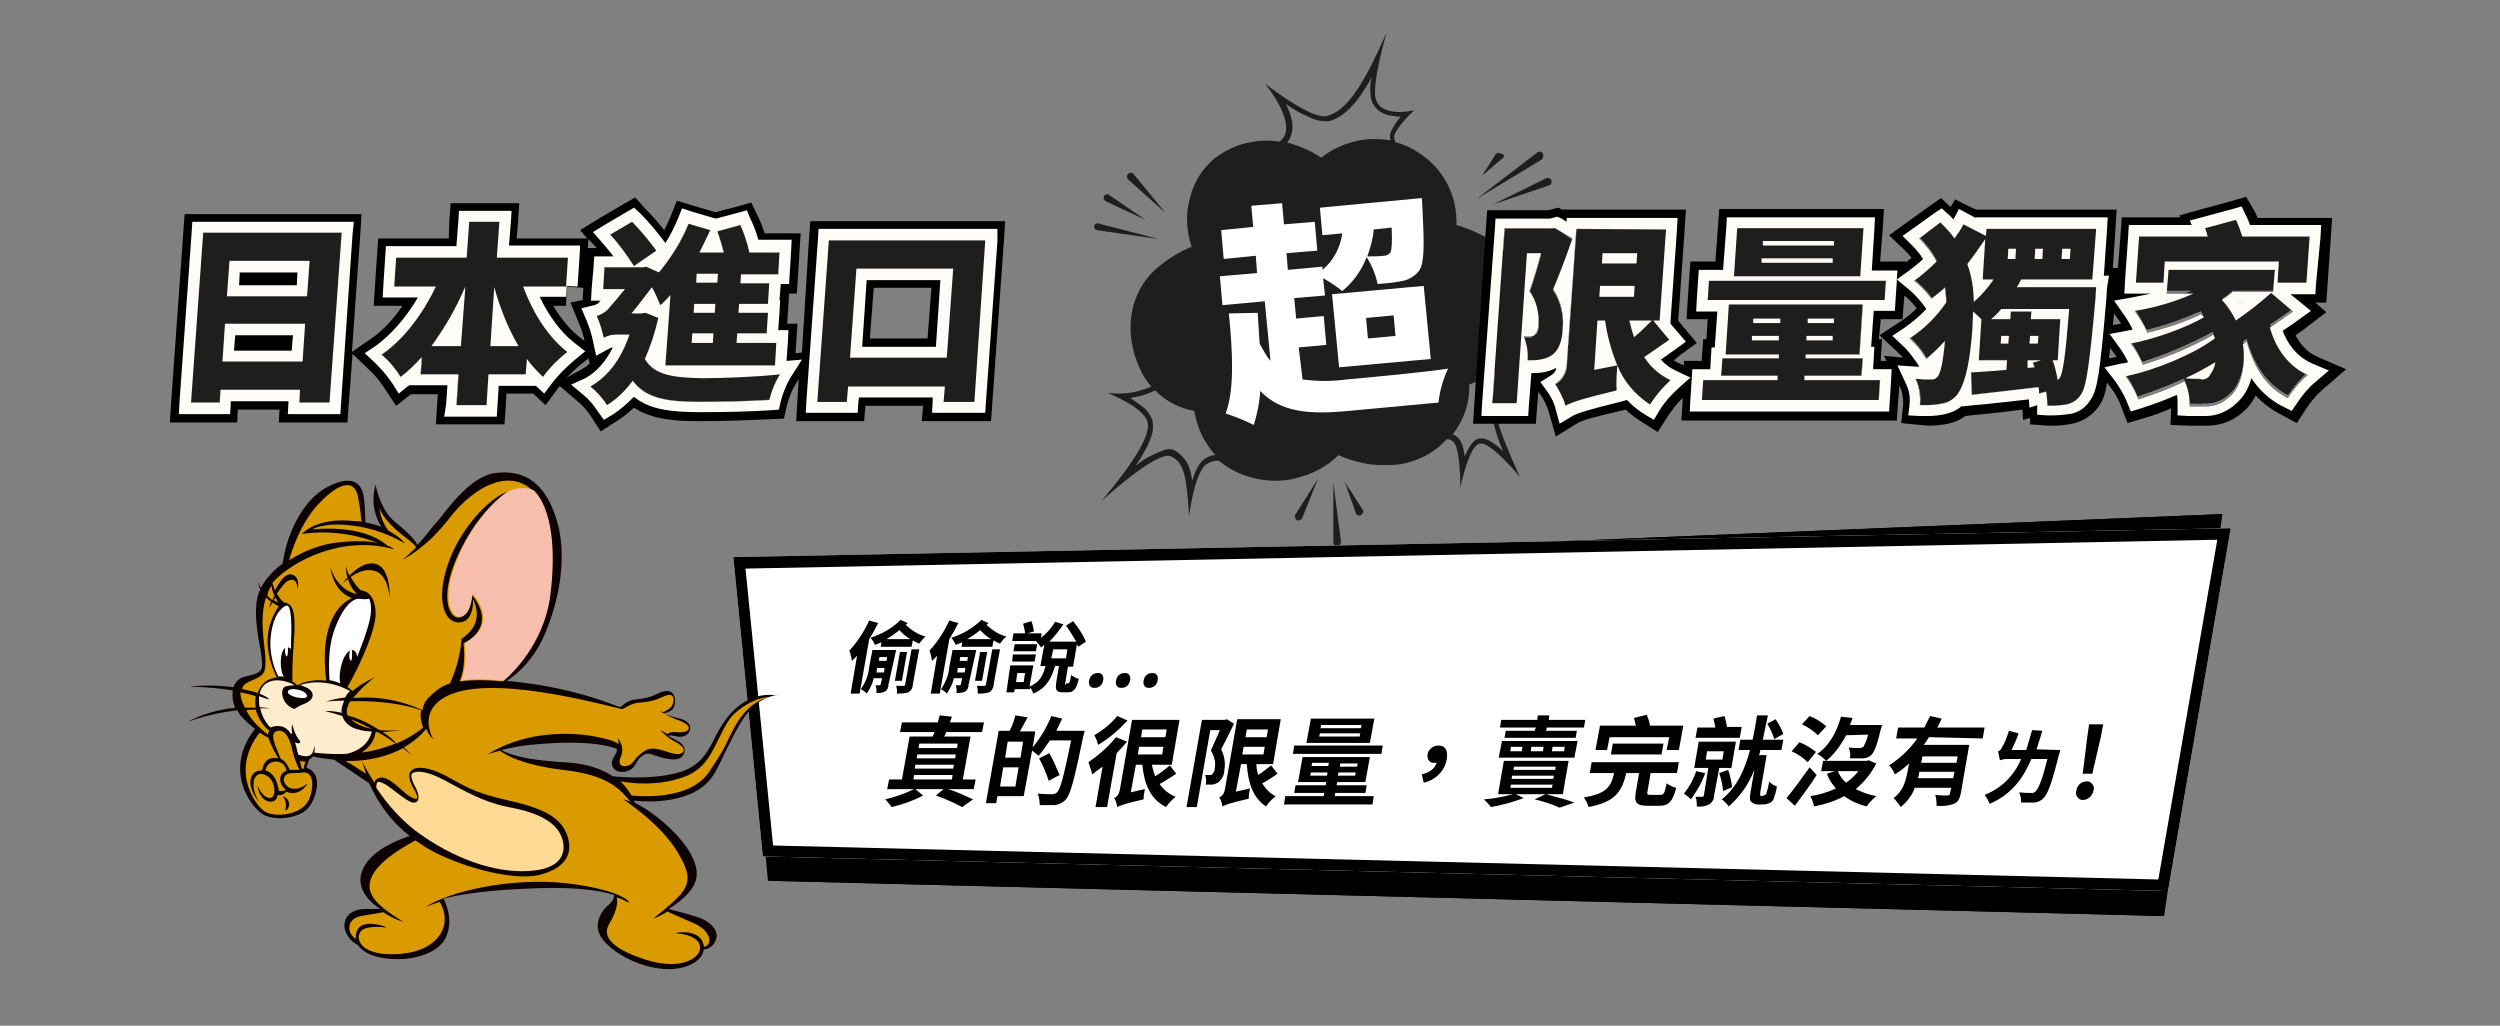 <?xml version="1.0" encoding="utf-8"?>
<!-- Generator: Adobe Illustrator 24.3.0, SVG Export Plug-In . SVG Version: 6.00 Build 0)  -->
<svg version="1.1" id="群組_18" xmlns="http://www.w3.org/2000/svg" xmlns:xlink="http://www.w3.org/1999/xlink" x="0px" y="0px"
	 viewBox="0 0 390 160" style="enable-background:new 0 0 390 160;" xml:space="preserve">
<rect x="0" y="0" width="390" height="160" fill="#808080" stroke="none"/>
<style type="text/css">
	.st0{fill-rule:evenodd;clip-rule:evenodd;fill:#1E1E1E;}
	.st1{fill-rule:evenodd;clip-rule:evenodd;}
	.st2{fill:#FEFCF7;}
	.st3{fill-rule:evenodd;clip-rule:evenodd;fill:#FFFFFF;}
	.st4{fill:#0C0103;}
	.st5{fill:#D99B00;}
	.st6{fill:#F7BEAD;}
	.st7{fill:#FEEDCD;}
	.st8{fill:#FCDA94;}
	.st9{fill:#FFFFFF;}
</style>
<g>
	<path id="形狀_512_拷貝_6" class="st0" d="M179,65.8c-0.6-2.3-6.2-4.5-6.2-4.5c1.6,0.2,3.3,0.1,4.8-0.3c0.7-0.2,1.4-0.4,2-0.7
		c-0.5-0.6-1-1.3-1.4-2c-1.3-2.5-2-5.3-1.8-8.1c0.2-3.2,1.6-6.2,4-8.3c1.6-1.4,3.5-2.6,5.5-3.4c-0.8-2.4-1-5-0.3-7.5
		c0.6-2.6,2.1-5,4.3-6.6c1.4-1,2.9-1.7,4.6-2.1c0.6-0.1,1.1-0.2,1.7-0.3c1.1-0.1,2.3-0.1,3.4,0.1c3.3-2.4-2.3-9.1-2.3-9.1
		s7.2,5.7,9.7,5.1l0,0c3.1-0.8,5.7-4.8,9.3-13c0,0-2.3,7.8-1.7,10.3c0.5,2.1,3.5,2.4,5.9,1.8h0.1c0,0-2.3,2.1-3,3.7
		c-0.2,0.4-0.1,0.9,0.1,1.3c1.2,0.3,2.4,0.8,3.4,1.5c4,2.4,6.3,6.8,6.1,11.4c1.5,0.4,3,1.1,4.4,1.8c1.4,0.8,2.6,1.8,3.7,2.9
		c1.9,2,3,4.7,3.1,7.4c0,1.2-0.1,2.3-0.4,3.5c0.9,1.2,3.1,2.8,8.1,3.3c-0.7,0.1-1.4,0.2-2.1,0.4c-1.4,0.3-3,1-3.5,2.1
		c-0.7,1.7,1.6,4.2,8.2,7c0,0-10.2-3.4-13.7-2.6c-0.3,0.1-0.6,0.2-0.9,0.5c-1.6,1.6-0.9,4.4,3,13c0,0-4.5-5.5-6.2-5.2c0,0,0,0-0.1,0
		c-1.1,0.3-2.1,2.9-3,6.9c0,0,0.1-6.4-1.2-7.3c-0.3-0.2-0.6-0.3-0.9-0.3c-0.8,0.9-1.8,1.7-2.8,2.3c-1,0.6-2.2,1.1-3.4,1.4
		c-0.6,0.1-1.2,0.3-1.9,0.3c-1.6,0.1-3.2,0.1-4.7-0.2c-1.4-0.3-2.8-0.7-4.1-1.3c-1.7,1.7-3.9,2.9-6.3,3.5c-0.4,0.1-0.8,0.2-1.2,0.3
		c-2.3,0.4-4.7,0.2-7-0.6c-1.5-0.5-2.9-1.3-4.1-2.3c-0.4-0.1-0.8,0-1.1,0.1c-0.4,0.1-0.7,0.3-1,0.5c-1.8,1.4-2.6,8-2.6,8
		c-0.4-6.3-0.8-8.3-2.8-9.3c-0.3-0.1-0.7-0.2-1.1,0c-3.1,0.8-9.8,7-9.8,7C177.6,71.3,179.5,67.6,179,65.8z M227.2,68.1
		c0.5,0.3,1,0.9,1.3,3.1c0.9-2.1,1.6-2.7,2.3-2.8h0.1c0.6-0.1,1.3,0.2,2.3,0.9c0.4,0.3,0.9,0.7,1.3,1.1c-0.7-1.5-1.2-3.1-1.6-4.8
		c-0.2-0.9-0.3-1.8-0.2-2.7c0.1-0.7,0.5-1.4,1-2c0.4-0.3,0.8-0.6,1.3-0.7c1.3-0.2,2.6-0.2,4,0c0.9,0.1,2,0.3,3.2,0.6
		c-0.9-0.7-1.7-1.5-2.2-2.6c-0.3-0.6-0.3-1.3,0-2c0.5-1,1.4-1.7,2.4-2.1c-0.5-0.1-0.9-0.3-1.3-0.5c-1.1-0.4-2.1-1-2.9-1.8l-0.1-0.1
		c-0.2,0.7-0.5,1.3-0.9,1.9c-0.9,1.6-2.1,2.9-3.5,4c-1.4,1-2.9,1.8-4.5,2.4c0.1,2.8-0.8,5.5-2.6,7.8C226.8,67.8,227,67.9,227.2,68.1
		z M201.7,22.5c1.6,0.5,3.1,1.2,4.4,2.1c1.5-1.2,3.2-2,5.1-2.5c0.1,0,0.3-0.1,0.4-0.1c1.7-0.4,3.5-0.4,5.3-0.1
		c-0.1-0.5-0.1-0.9,0.1-1.4c0.4-0.8,0.9-1.6,1.5-2.3c-0.6,0-1.1-0.1-1.7-0.2c-1.4-0.2-2.5-1.2-2.9-2.5c-0.2-1.2-0.2-2.4,0.1-3.5
		c-0.5,1-1.1,1.9-1.7,2.8c-1.6,2.3-3.2,3.6-4.9,4.1l0,0c-1.1,0.1-2.1-0.1-3.1-0.6c-1.2-0.5-2.3-1.1-3.3-1.8
		c-0.1-0.1-0.3-0.2-0.4-0.3c1,2,1.3,3.6,0.8,4.9c-0.1,0.4-0.3,0.8-0.6,1.1l0,0h-0.1C201.1,22.3,201.4,22.4,201.7,22.5L201.7,22.5z
		 M183.3,70.3c1.2,0.7,2.1,1.9,2.4,3.2c0.1,0.5,0.2,1,0.3,1.5c0.5-1.7,1.1-2.8,1.8-3.3c0.5-0.4,1.1-0.7,1.8-0.7
		c-0.9-1-1.6-2.1-2.2-3.3c-0.5-1.1-0.9-2.4-1.1-3.6c-2.3-0.4-4.4-1.5-6.1-3.2c-0.8,0.4-1.6,0.7-2.4,0.9c-0.5,0.1-1,0.2-1.5,0.3
		c0.7,0.4,1.3,0.9,2,1.4s1.2,1.3,1.5,2.1c0.1,0.7,0.1,1.5-0.1,2.2c-0.3,0.9-0.7,1.9-1.2,2.7c-0.4,0.7-0.8,1.4-1.4,2.2
		c1.3-1.1,2.9-1.9,4.5-2.5C182.2,70,182.8,70,183.3,70.3L183.3,70.3z M172.5,31.4c-0.3-0.2-0.4-0.5-0.3-0.8l0,0l0,0
		c0.2-0.3,0.5-0.4,0.8-0.2l0,0l5.7,3.9L172.5,31.4z M176,27.1L176,27.1c0.2-0.2,0.6-0.2,0.8,0l0,0l5,6.1L176,28
		C175.8,27.8,175.7,27.4,176,27.1L176,27.1L176,27.1z M171.1,35.9c-0.3-0.1-0.5-0.4-0.4-0.7l0,0l0,0c0.1-0.3,0.5-0.5,0.8-0.3l0,0
		l9.3,2.4L171.1,35.9z M241.2,27.8c0.3-0.1,0.7,0,0.8,0.3l0,0l0,0c0.1,0.3,0,0.7-0.3,0.8l0,0l-8.8,3L241.2,27.8z M240.5,24.9
		L230.4,31l9.4-7.2c0.3-0.2,0.6-0.2,0.9,0.1l0,0l0,0C240.8,24.3,240.8,24.6,240.5,24.9C240.5,24.8,240.5,24.9,240.5,24.9L240.5,24.9
		z M234.5,24.6l-3.3,2.8l2.1-3.3c0.2-0.3,0.6-0.3,0.9-0.1l0,0c0.2,0,0.4,0.1,0.4,0.3C234.6,24.4,234.6,24.5,234.5,24.6L234.5,24.6z
		 M208,75.3l1.2,9.2c0,0.3-0.2,0.6-0.6,0.6c-0.3,0.1-0.5-0.1-0.6-0.3v-0.1L208,75.3z M212.2,80.4c-0.3,0.1-0.7-0.1-0.7-0.4l0,0
		l-1.7-4.8l2.9,4.5C212.7,79.9,212.5,80.3,212.2,80.4L212.2,80.4L212.2,80.4z M205.6,74.7l-2.4,6c-0.1,0.3-0.4,0.5-0.7,0.5
		s-0.5-0.4-0.5-0.7c0,0,0,0,0-0.1L205.6,74.7z"/>
	<g>
		<path id="日本進口_限量獨家_3_" class="st1" d="M34.7,56.4l0.4-5.9h12.5l-0.4,5.9H34.7z M48.3,40.8l-0.4,5.5H35.4l0.4-5.5
			H48.3L48.3,40.8z M31.6,36.3l-1.9,26.5h4.5l0.1-2h12.5l-0.1,2h4.7l1.9-26.5H31.6L31.6,36.3z M76.5,54l0.6-9.2
			c0.8,3.2,2.1,6.3,3.8,9.2H76.5L76.5,54z M67.3,54c2.1-2.9,3.9-6,5.2-9.3l0,0L71.9,54H67.3z M88.3,44.7l0.3-4.5H77.5l0.4-5.6h-4.7
			l-0.4,5.6h-11l-0.3,4.5H68c-2,4.3-5,8.3-8.4,10.7c1.1,1.1,2.1,2.2,3,3.5c1.2-0.9,2.3-2,3.3-3.1l-0.2,2.7h5.9l-0.3,4.8H76l0.3-4.8
			H82l0.2-2.5c0.7,1,1.6,2,2.5,2.8c1.1-1.4,2.3-2.7,3.8-3.9c-3-2.3-5.4-6.2-6.9-10.2H88.3L88.3,44.7z M102.4,39.1
			c-1.2-1.6-2.4-3.1-3.8-4.5l-3.4,2c1.4,1.5,2.6,3.2,3.7,4.9L102.4,39.1z M111.8,44.1h-3.3l0.1-1.4h3.3L111.8,44.1z M111.5,48.8
			h-3.3l0.1-1.4h3.3L111.5,48.8z M111.2,53.5h-3.3L108,52h3.3L111.2,53.5z M100.7,48.8l-0.7,0.1h-1.5c1-1.3,2.2-2.7,3.2-4.1
			c0.5,0.9,1,1.8,1.3,2.8c0.5-0.5,1-1,1.6-1.6l-0.8,11h17.1l0.2-3.5h-6.2L115,52h4.6l0.2-3.2h-4.6l0.1-1.4h4.5l0.2-3.2h-4.5l0.1-1.4
			h5.8l0.2-3.4H117c-0.3-1.5-0.8-2.9-1.4-4.3l-3.6,1c0.4,1.1,0.7,2.2,1,3.3h-3.8c0.6-1.1,1.2-2.3,1.7-3.5l-3.4-1
			c-1.1,2.8-2.7,5.3-4.7,7.6l-2-0.9l-0.4,0.1h-6.1l-0.2,3.4h3.4c-0.8,1.1-1.7,2.2-2.7,3.2c-0.5,0.5-1,0.8-1.7,1
			c0.4,1.1,0.8,2.3,1.1,3.4c0.6-0.3,1.3-0.5,1.9-0.5h2.1c-1.2,3.8-3.3,6.5-6.1,8.1c1,0.8,1.9,1.8,2.6,2.9c1.6-1,2.9-2.3,4-3.9
			c2.1,2.8,5.3,3.3,10.5,3.3c3.6,0,7.5-0.1,10.8-0.3c0.3-1.4,0.9-2.8,1.7-4c-3.6,0.4-8.9,0.6-12.2,0.6c-4.4,0-7.4-0.4-8.9-3
			c0.9-2.1,1.6-4.2,2.1-6.4L100.7,48.8z M132.6,55.8l1-13.9h15.1l-1,13.9L132.6,55.8L132.6,55.8z M129.3,37.5l-1.8,25.2h4.6l0.2-2.4
			h15.1l-0.2,2.4h4.8l1.8-25.2H129.3L129.3,37.5z M242.6,35.6l-0.6,0.1h-7.2L232.9,63h3.8l1.6-23.4h2.2c-0.5,1.9-1.2,4.3-1.8,6
			c1,1.5,1.5,3.3,1.4,5.2c0,0.6-0.2,1.2-0.6,1.7c-0.2,0.1-0.5,0.2-0.8,0.2c-0.4,0-0.7,0-1.1,0c0.5,1.2,0.7,2.5,0.6,3.7
			c0.6,0,1.3,0,1.9-0.1c0.7-0.1,1.3-0.3,1.9-0.7c1.1-0.8,1.6-2.1,1.7-4.2c0.2-2.2-0.3-4.3-1.5-6.1c0.9-2.3,2.1-5.3,3-7.9L242.6,35.6
			z M248.7,57.7l0.5-7.7h1.2c0.4,2.4,1,4.7,1.9,7L248.7,57.7z M255.4,39.5l-0.1,1.6h-5.4l0.1-1.6H255.4z M249.6,44.6h5.4l-0.1,1.7
			h-5.4L249.6,44.6z M257.7,50c-0.9,0.9-1.8,1.8-2.8,2.6c-0.3-0.8-0.6-1.7-0.8-2.6H257.7z M257.9,50h1l1-14.2H246l-1.5,21.3
			c-0.1,1.2-0.7,2.3-1.8,2.9c0.7,1,1.3,2.2,1.6,3.4c0.8-0.5,2.1-1,8-2.4c-0.1-1.3,0-2.6,0.1-3.9c1,2.5,2.8,4.7,5.1,6.1
			c0.9-1.4,2-2.7,3.2-3.8c-1.7-0.8-3.1-2.1-4.1-3.6c1.2-0.8,2.6-1.8,3.9-2.7L257.9,50z M286.1,38.3H275v-0.7h11.1V38.3z M285.9,41
			h-11.1v-0.7H286L285.9,41z M290.7,35.6H271l-0.5,7.5h19.7L290.7,35.6z M273.3,53.1v-0.7h4.2v0.7H273.3z M273.6,49.7h4.2v0.7h-4.2
			V49.7z M286.1,50.4H282v-0.7h4.1V50.4z M285.9,53.1h-4.1v-0.7h4.1V53.1z M281.4,58.6h8.9l0.2-2.7h-8.9v-0.6h8.4l0.5-7.8h-20.9
			l-0.5,7.8h8.3v0.6h-8.8l-0.2,2.7h8.8v0.7h-11.6l-0.2,3.1H293l0.2-3.1h-11.8V58.6z M266.6,43.8l-0.2,3H294l0.2-3H266.6z M321,56.2
			l0.4-6.4h-4.6l0.1-1.2h-3.2l-0.1,1.2h-3c0.6-0.5,1.1-1,1.6-1.6h10.6c-0.6,7.5-1,10.1-1.5,10.8c-0.1,0.1-0.2,0.2-0.3,0.3
			c-0.2-1.1-0.5-2.1-0.8-3.1H321z M316.3,57.4l0.1-1.2h2.1l-1.3,0.4c0.1,0.2,0.2,0.5,0.3,0.7L316.3,57.4z M316.7,52.4h1.3l-0.1,1.2
			h-1.3L316.7,52.4z M312.1,53.6l0.1-1.2h1.2l-0.1,1.2H312.1z M309.3,43.6h1.7c-0.8,1.3-1.9,2.5-3.1,3.5c0-2-0.4-4.1-1-6
			c1-1.2,2-2.5,2.8-3.9L309.3,43.6z M313.3,38.8h1.2l-0.1,1.6h-1.2L313.3,38.8z M317.5,38.8h1.2l-0.1,1.6h-1.2L317.5,38.8z
			 M321.7,38.8h1.3l-0.1,1.6h-1.3L321.7,38.8z M314.7,44.8c0.2-0.4,0.5-0.8,0.7-1.2h11.1l0.6-7.9h-17.2l-0.1,1.1l-3.5-1.8
			c-0.4,0.8-0.9,1.5-1.4,2.2c-0.6-0.9-1.4-1.7-2.2-2.5l-3.2,2.3c1.1,1.1,2,2.3,2.7,3.6c-1.1,1.1-2.2,2.1-3.5,3c1,0.8,2,1.8,2.7,2.8
			c0.7-0.5,1.4-1.1,2.1-1.7c0.1,0.8,0.2,1.5,0.2,2.3c-1.5,2.2-3.5,4.2-5.7,5.6c1,0.9,1.9,2,2.6,3.2c1-0.9,2-1.8,2.9-2.8
			c-0.3,2.7-0.6,4.9-1.1,5.5c-0.2,0.3-0.6,0.5-0.9,0.5c-0.9,0.1-1.7,0.1-2.6,0c0.6,1.3,0.9,2.7,0.7,4.1c1.2,0.1,2.5,0,3.7-0.3
			c0.8-0.2,1.5-0.6,2-1.3c1.6-2,2.1-6.3,2.4-10.4c0.1-0.9,0.1-1.7,0.1-2.6c0.4,0.4,0.9,0.8,1.3,1.2l-0.4,6.4h4.4l-0.1,1.5
			c-2.1,0.2-4,0.3-5.5,0.4l0.1,3.5c2.9-0.3,6.7-0.7,10.4-1.2c0,0.3,0.1,0.7,0.1,1l1.1-0.3c0.2,0.7,0.2,1.4,0.2,2.2c1,0.1,2,0,3-0.2
			c0.9-0.2,1.7-0.7,2.2-1.5c0.9-1.2,1.3-5,2.3-15.1c0-0.5,0.1-1.7,0.1-1.7L314.7,44.8L314.7,44.8z M337.7,40.8h17.8l-0.2,3.3h4.5
			l0.5-7.2h-10.5c-0.3-0.9-0.6-1.8-1-2.6l-4.8,1.3c0.2,0.4,0.3,0.8,0.4,1.3h-10.7l-0.5,7.2h4.3L337.7,40.8z M343.3,59.2
			c-0.7,0-1.4,0-2.4-0.1c1.6-0.7,3.2-1.6,4.7-2.5c-0.1,0.7-0.3,1.3-0.8,1.9C344.5,59,343.9,59.3,343.3,59.2L343.3,59.2z M354.3,45.5
			c-1.7,1.6-3.6,3-5.5,4.3c-0.5-1.2-1.3-2.2-2.2-3.2c0.6-0.4,1.2-0.8,1.7-1.3h6.3l0.3-3.7h-16.6l-0.3,3.7h4.1
			c-2.9,1.3-6,2.2-9.2,2.7c0.8,1.1,1.4,2.2,2,3.4c2.9-0.7,5.7-1.7,8.4-2.9c0.2,0.2,0.3,0.4,0.4,0.5c-2.7,1.7-7.7,3.4-11.4,4.1
			c0.8,1,1.4,2.2,1.9,3.3c3.8-1.2,7.5-2.8,11-4.7c0.1,0.2,0.1,0.4,0.2,0.6c-3.2,2.4-9.1,4.9-13.9,5.9c0.8,1.1,1.5,2.3,2,3.6
			c2.4-0.8,4.8-1.7,7.2-2.8c0.6,1.2,0.9,2.6,0.8,3.9c0.8,0,1.7,0.1,2.4,0c1.5,0.1,2.9-0.5,4-1.6c1.6-1.4,2.5-4.7,2-8.1l0.6-0.4
			c1.1,4,3.1,7,6.4,8.8c0.9-1.3,1.9-2.5,3.1-3.6c-3.2-1.4-5.1-4.2-5.9-7.4c1.2-0.8,2.5-1.7,3.6-2.5L354.3,45.5z"/>
		<path id="日本進口_限量獨家_1_" d="M348.8,34.3c0.4,0.8,0.7,1.7,1,2.6h10.5l-0.5,7.2h-4.5l0.2-3.3h-17.8l-0.2,3.3h-4.3
			l0.5-7.2h10.7c-0.1-0.5-0.3-0.9-0.4-1.3L348.8,34.3 M98.6,34.6c1.4,1.4,2.6,2.9,3.8,4.5l-3.5,2.4c-1.1-1.7-2.3-3.4-3.7-4.9
			L98.6,34.6 M77.9,34.6l-0.4,5.6h11.1l-0.3,4.5l0,0h-6.7c1.5,4,3.8,7.8,6.9,10.2c-1.4,1.1-2.7,2.4-3.8,3.9
			c-0.9-0.9-1.8-1.8-2.5-2.8L82,58.4h-5.8l-0.3,4.8h-4.7l0.3-4.8h-5.9l0.2-2.7c-1,1.2-2.1,2.2-3.3,3.1c-0.8-1.3-1.8-2.5-3-3.5
			C63,53,66,48.9,68,44.7h-6.5l0.3-4.5h11l0.4-5.6L77.9,34.6 M67.3,54h4.6l0.7-9.3l0,0C71.2,48,69.4,51.1,67.3,54 M76.5,54L76.5,54
			h4.4c-1.7-2.9-2.9-6-3.8-9.2L76.5,54 M302.7,34.7c0.8,0.8,1.6,1.6,2.2,2.5c0.5-0.7,1-1.4,1.4-2.2l3.5,1.8l0.1-1.1H327l-0.6,7.9
			h-11.1c-0.2,0.4-0.4,0.8-0.7,1.2l0,0H327c0,0-0.1,1.2-0.1,1.7c-0.9,10.1-1.4,13.9-2.3,15.1c-0.5,0.8-1.3,1.3-2.2,1.5
			c-0.8,0.1-1.5,0.2-2.3,0.2c-0.2,0-0.5,0-0.7,0c0-0.7-0.1-1.5-0.2-2.2l-1.1,0.3c0-0.3,0-0.6-0.1-1c-3.7,0.4-7.5,0.9-10.4,1.2
			l-0.1-3.5c1.5-0.1,3.4-0.2,5.5-0.4l0.1-1.5h-4.4l0.4-6.4c-0.4-0.4-0.9-0.8-1.3-1.2c0,0.8-0.1,1.7-0.1,2.6
			c-0.3,4.2-0.9,8.4-2.4,10.4c-0.5,0.6-1.2,1.1-2,1.3c-0.9,0.2-1.8,0.3-2.8,0.3c-0.3,0-0.6,0-1,0c0.1-1.4-0.1-2.9-0.7-4.1
			c0.5,0,1,0.1,1.5,0.1c0.4,0,0.8,0,1.1,0c0.4,0,0.7-0.2,0.9-0.5c0.5-0.6,0.9-2.8,1.1-5.5c-0.9,1-1.9,2-2.9,2.8
			c-0.7-1.2-1.6-2.3-2.6-3.2c2.3-1.5,4.2-3.4,5.7-5.6c0-0.8-0.1-1.5-0.2-2.3c-0.7,0.6-1.4,1.2-2.1,1.7c-0.8-1.1-1.7-2-2.7-2.8
			c1.3-0.9,2.4-1.9,3.5-3c-0.7-1.3-1.6-2.5-2.7-3.6L302.7,34.7 M307.9,47.1c1.2-1,2.2-2.2,3.1-3.5h-1.7l0.4-6.3
			c-0.9,1.3-1.8,2.6-2.8,3.9C307.6,43.1,307.9,45.1,307.9,47.1 M321.6,40.4h1.3l0.1-1.6h-1.3L321.6,40.4 M317.4,40.4h1.2l0.1-1.6
			h-1.2L317.4,40.4 M313.2,40.4h1.2l0.1-1.6h-1.2L313.2,40.4 M322.8,48.2h-10.6c-0.5,0.6-1,1.1-1.6,1.6h3l0.1-1.2h3.2l-0.1,1.2h4.6
			l-0.4,6.4h-0.8c0.4,1,0.6,2,0.8,3.1c0.1-0.1,0.2-0.2,0.3-0.3C321.8,58.3,322.2,55.7,322.8,48.2 M316.6,53.6h1.3l0.1-1.2h-1.3
			L316.6,53.6 M312.1,53.6h1.2l0.1-1.2h-1.2L312.1,53.6 M316.3,57.4l1.1-0.1c-0.1-0.2-0.2-0.5-0.3-0.7l1.3-0.4h-2.1V57.4
			 M107.4,34.9l3.4,1c-0.5,1.1-1.1,2.3-1.7,3.5h3.8c-0.3-1.1-0.6-2.2-1-3.3l3.6-1c0.6,1.4,1.1,2.8,1.4,4.3h4.7l-0.2,3.4h-5.8
			l-0.1,1.4h4.5l-0.2,3.2h-4.5l-0.1,1.4h4.6l-0.2,3.2H115l-0.1,1.5h6.2l-0.2,3.5h-17.1l0.8-11c-0.5,0.6-1,1.1-1.6,1.6
			c-0.4-1-0.8-1.9-1.3-2.8c-1,1.3-2.1,2.8-3.2,4.1h1.5l0.7-0.1l2,0.8c-0.5,2.2-1.2,4.4-2.1,6.4c1.5,2.6,4.6,2.9,8.9,3
			c3.2,0,8.5-0.2,12.2-0.6c-0.8,1.2-1.3,2.6-1.7,4c-3.3,0.2-7.2,0.3-10.8,0.3c-5.1,0-8.4-0.5-10.5-3.3c-1.1,1.5-2.4,2.8-4,3.9
			c-0.7-1.1-1.6-2.1-2.6-2.9c2.8-1.6,4.8-4.3,6.1-8.1h-2.1H96c-0.6,0-1.3,0.2-1.8,0.5c-0.3-1.2-0.6-2.3-1.1-3.4
			c0.6-0.2,1.2-0.5,1.7-1c0.9-1,1.8-2.1,2.7-3.2h-3.4l0.2-3.4h6.1l0.4-0.1l2,0.9C104.7,40.2,106.3,37.6,107.4,34.9 M108.6,44.1h3.3
			l0.1-1.4h-3.3L108.6,44.1 M108.2,48.8h3.3l0.1-1.4h-3.3L108.2,48.8 M107.9,53.5h3.3l0.1-1.5H108L107.9,53.5 M290.7,35.6l-0.5,7.5
			h-19.7l0.5-7.5H290.7 M275,38.3h11.1v-0.7H275V38.3 M274.8,41h11.1v-0.7h-11.1V41 M242.6,35.6l2.7,1.6c-0.9,2.6-2,5.6-3,7.9
			c1.2,1.8,1.7,4,1.5,6.1c-0.1,2.1-0.7,3.5-1.7,4.2c-0.6,0.4-1.2,0.6-1.9,0.7c-0.5,0.1-1,0.1-1.5,0.1c-0.1,0-0.3,0-0.4,0
			c0.1-1.3-0.1-2.6-0.6-3.7c0.2,0,0.5,0,0.7,0c0.1,0,0.2,0,0.3,0l0,0c0.3,0,0.5-0.1,0.7-0.2c0.4-0.5,0.6-1,0.6-1.7
			c0.1-1.8-0.3-3.7-1.4-5.2c0.6-1.7,1.3-4,1.8-5.9h-2.2l-1.6,23.4h-3.8l1.9-27.3h7.2L242.6,35.6 M259.9,35.8l-1,14.2h-1l2.5,3
			c-1.3,0.9-2.7,1.9-3.9,2.7c1,1.6,2.4,2.8,4.1,3.6c-1.2,1.1-2.3,2.4-3.2,3.8c-2.3-1.5-4.1-3.6-5.1-6.1c-0.1,1.3-0.2,2.6-0.1,3.9
			c-5.8,1.4-7.1,1.9-8,2.4c-0.3-1.2-0.9-2.3-1.6-3.4c1-0.6,1.7-1.7,1.8-2.9l1.5-21.3L259.9,35.8 M249.9,41.1h5.4l0.1-1.6H250
			L249.9,41.1 M249.5,46.3h5.4l0.1-1.7h-5.4L249.5,46.3 M254.9,52.6c1-0.8,1.9-1.7,2.8-2.6h-3.5C254.4,50.9,254.6,51.7,254.9,52.6
			 M248.7,57.7l3.6-0.7c-0.9-2.2-1.6-4.6-1.9-7h-1.2L248.7,57.7 M53.3,36.3l-1.9,26.5h-4.7l0.1-2H34.4l-0.1,2h-4.5l1.9-26.5H53.3
			 M35.4,46.2h12.5l0.4-5.5l0,0H35.8L35.4,46.2 M34.7,56.4h12.5l0.4-5.9H35.1L34.7,56.4 M31.6,36.3L31.6,36.3L31.6,36.3 M153.7,37.5
			L152,62.7h-4.8l0.2-2.4h-15.1l-0.2,2.4h-4.6l1.8-25.2l0,0H153.7 M132.6,55.8L132.6,55.8h15.1l1-13.9h-15.1L132.6,55.8 M354.9,41.8
			l-0.3,3.7h-6.3c-0.5,0.5-1.1,0.9-1.7,1.3c0.9,0.9,1.6,2,2.2,3.2c1.9-1.3,3.8-2.8,5.5-4.3l3.4,2.9c-1.1,0.8-2.4,1.7-3.6,2.5
			c0.9,3.2,2.8,6,5.9,7.4c-1.2,1-2.2,2.2-3.1,3.6c-3.4-1.7-5.3-4.8-6.4-8.8l-0.6,0.4c0.5,3.5-0.4,6.8-2,8.1c-1,1-2.3,1.6-3.7,1.6
			c-0.1,0-0.2,0-0.3,0c-0.2,0-0.4,0-0.6,0c-0.5,0-1.1,0-1.7,0c0-1.4-0.2-2.7-0.8-3.9c-2.3,1.1-4.7,2-7.2,2.8c-0.5-1.3-1.2-2.5-2-3.6
			c4.8-1,10.7-3.5,13.9-5.9c0-0.2-0.1-0.4-0.2-0.6c-3.5,2-7.2,3.5-11,4.7c-0.5-1.2-1.1-2.3-1.9-3.3c3.7-0.7,8.7-2.5,11.4-4.1
			c-0.1-0.2-0.3-0.4-0.4-0.5c-2.7,1.3-5.5,2.2-8.4,2.9c-0.5-1.2-1.2-2.3-2-3.4c3.2-0.5,6.2-1.4,9.2-2.7H338l0.3-3.7h16.6
			 M343.5,59.2c0.6,0,1.1-0.3,1.3-0.8c0.4-0.5,0.7-1.2,0.8-1.9c-1.5,0.9-3.1,1.8-4.7,2.5c0.9,0.1,1.7,0.1,2.4,0.1l0,0
			C343.4,59.2,343.4,59.2,343.5,59.2 M294.2,43.8l-0.2,3h-27.6l0.2-3H294.2 M290.6,47.5l-0.5,7.8h-8.4v0.6h8.9l-0.2,2.7h-8.9v0.7
			h11.8l-0.2,3.1h-27.6l0.2-3.1h11.6v-0.7h-8.8l0.2-2.7h8.8v-0.6h-8.3l0.5-7.8H290.6 M282,50.4h4.1v-0.7H282V50.4 M273.5,50.4h4.2
			v-0.7h-4.2V50.4 M281.8,53.1h4.1v-0.7h-4.1V53.1 M273.3,53.1h4.2v-0.7h-4.2V53.1 M350.4,30.7l-2.4,0.7l-4.8,1.3l-3.2,0.9l0.1,0.3
			h-6.4H331l-0.2,2.8l-0.4,5.1h-0.8l0.4-5.9l0.2-3.2H327h-17.2h-1.5l-0.7-0.3l-2.6-1.3l-0.7,1.2l-1.5-1.4l-2,1.4l-3.2,2.3l-2.9,2.1
			l2.6,2.5c0.3,0.3,0.6,0.6,0.9,1c-0.3,0.3-0.6,0.5-0.9,0.7v-0.1h-3.2h-0.8l0.4-5l0.2-3.2h-3.2H271h-2.8l-0.2,2.8l-0.4,5.4h-1.1
			h-2.8l-0.2,2.8l-0.2,3l-0.2,3.2h3.2h0.1l-0.2,3.1h-0.5l-0.2,2.8v0.6l0,0h-2.8V57l-0.7-0.3c-0.3-0.1-0.6-0.3-0.9-0.5
			c0.4-0.3,0.7-0.5,1-0.8l2.6-1.9l-2.1-2.5l-0.8-1l1-14.1l0.2-3.2h-3.2H246h-2.3l-0.6-0.3l-1.2,0.3l-0.3,0.1h-6.8H232l-0.2,2.8
			L230,62.9l-0.2,3.2h3.2h3.8h2.8l0.2-2.8l0.2-2.2l0.4,0.6c0.5,0.7,0.9,1.6,1.2,2.5l1.1,3.9l3.4-2.1c0.6-0.4,2.7-1,7.1-2l0.4-0.1
			c0.7,0.7,1.6,1.3,2.5,1.9l2.5,1.6l1.6-2.5c0.7-1,1.4-2,2.3-2.8v0.3l-0.2,3.2h3.2h27.6h2.8l0.2-2.8l0.2-2.7l0.1,0.3
			c0.4,0.8,0.5,1.7,0.5,2.6l-0.3,3l3,0.3c0.4,0,0.8,0.1,1.2,0.1c1.2,0,2.4-0.1,3.5-0.4c0.8-0.2,1.6-0.6,2.3-1.1l1.7-0.2l1.2-0.1
			c1.8-0.2,3.8-0.4,6-0.7l0.1,1.6l1.1-0.3v1l2.8,0.2c0.3,0,0.6,0,0.9,0c0.9,0,1.9-0.1,2.8-0.3c1.7-0.3,3.2-1.3,4.2-2.7
			c0.6-0.8,1-1.8,1.3-3.7l0.6,0.8c0.7,0.9,1.2,1.8,1.6,2.9l1,2.6l2.7-0.8c1.4-0.4,2.7-0.9,4.1-1.5l-0.1,2.6l3,0.1c0.6,0,1.3,0,1.9,0
			c0.2,0,0.4,0,0.6,0c0.1,0,0.2,0,0.3,0c2.2,0,4.3-0.9,5.8-2.4c0.7-0.6,1.2-1.4,1.7-2.3c1.1,1.2,2.4,2.2,4,3l2.4,1.3l1.5-2.3
			c0.7-1.1,1.6-2.1,2.5-2.9l3.7-3.2l-4.4-1.9c-1.7-0.7-2.8-2.1-3.5-3.4c0.6-0.4,1.2-0.8,1.8-1.3l3-2.3l-1.7-1.5h1.7l0.2-2.8l0.5-7.2
			l0.2-3.2h-3.2h-8.4c-0.1-0.3-0.3-0.6-0.4-0.9L350.4,30.7L350.4,30.7z M330.1,45.6c0-0.3,0.1-0.5,0.1-0.5l0.2-2.4l-0.1,1.2
			L330.1,45.6L330.1,45.6L330.1,45.6z M293.4,49.8h0.6h2.8L297,47l0.1-0.9c0.7,0.6,1.4,1.3,1.9,2c-0.8,0.8-1.6,1.5-2.6,2.1l-3.2,2.1
			l2.8,2.6c0.3,0.3,0.6,0.6,0.9,0.9l-3-0.3l0.4,0.8h-0.9v-0.2l0.2-3.2h-0.5L293.4,49.8L293.4,49.8z M329.6,50.7
			c0.1-0.6,0.1-1.2,0.2-1.8l0.7,1c0.1,0.2,0.3,0.4,0.4,0.6L329.6,50.7L329.6,50.7z M329,55.9c0.1-0.5,0.1-1,0.2-1.6l0.6,0.8
			c0.1,0.2,0.3,0.4,0.4,0.6L329,55.9L329,55.9z M99.1,30.8L97,32l-3.4,2l-3.1,1.9l1.1,1.3h-3.1h-7.9l0.2-2.3l0.2-3.2h-3.2h-4.7h-2.8
			l-0.2,2.8L70,37.2h-8.2H59L58.8,40l-0.3,4.5l-0.2,3.2h3.2h1.3c-1.5,2.2-3.2,4-5,5.2l-2.9,2l1.3-18.3l0.2-3.2h-3.2H31.6l0,0h-2.8
			l-0.2,2.8l-1.9,26.5l-0.2,3.2h3.2h4.5H37l0.1-2h6.5l-0.1,2h3.2h4.7h2.8l0.2-2.8l0.6-7.9l2.5,2.4c1,0.9,1.8,1.9,2.5,3l1.8,2.7
			l2.3-1.8h1.5h2.7L68.2,63L68,66.2h3.2h4.7h2.8l0.2-2.8l0.1-2h3h1.2l1.9,1.8l2-2.7c0.1-0.1,0.2-0.2,0.2-0.3l2.8,2.4
			c0.8,0.6,1.4,1.4,2,2.2l1.6,2.5l2.5-1.6c1-0.6,1.8-1.3,2.7-2.1c2.9,1.9,6.6,2.1,10.2,2.1c2.8,0,7-0.1,11-0.3l2.2-0.1l0.5-2.2
			c0.3-1.1,0.7-2.2,1.3-3.1l0.5-0.9l-0.2,3.4l-0.2,3.2h3.2h4.6h2.8l0.2-2.4h9l-0.2,2.4h3.2h4.8h2.8l0.2-2.8l1.8-25.2l0.2-3.2h-3.2
			h-24.4h-2.8l-0.2,2.8L125.1,55l-1,0.1l0.1-1.4l0.2-3.2h-1.6l0.1-1.5l0.2-3.2H123l0,0h1.3l0.2-2.8l0.2-3.4l0.2-3.2h-3.2h-2.4
			c-0.3-0.9-0.6-1.7-1-2.5l-1.1-2.3l-2.5,0.7l-3.1,0.8l0,0l-3.4-1l-2.6-0.8l-1,2.5c-0.3,0.7-0.6,1.4-1,2.1c-0.9-1.2-1.9-2.3-2.9-3.3
			L99.1,30.8L99.1,30.8z M91.7,38.7l0.1-1.4l1.2,1.3l0.1,0.1L91.7,38.7L91.7,38.7z M86.3,47.7h2l0.1-3l2.6,0.2V45l-0.1,1.8L89,47.2
			l1.3,3.2c0.4,0.9,0.7,1.8,0.9,2.8l-0.9-0.7C88.8,51.3,87.5,49.7,86.3,47.7L86.3,47.7z M136.3,44.9h9l-0.6,7.9h-9L136.3,44.9
			L136.3,44.9z M88.4,58.9c0.6-0.6,1.2-1.2,1.9-1.8l1.5-1.2l0.2,0.8c-0.4,0.4-0.9,0.7-1.4,1L88.4,58.9L88.4,58.9z"/>
	</g>
	<g>
		<path id="日本進口_限量獨家-2_3_" class="st0" d="M34.7,56.4l0.4-5.9h12.5l-0.4,5.9H34.7z M48.3,40.8l-0.4,5.5H35.4
			l0.4-5.5H48.3L48.3,40.8z M31.6,36.3l-1.9,26.5h4.5l0.1-2h12.5l-0.1,2h4.7l1.9-26.5H31.6L31.6,36.3z M76.5,54l0.6-9.2
			c0.8,3.2,2.1,6.3,3.8,9.2H76.5L76.5,54z M67.3,54c2.1-2.9,3.9-6,5.2-9.3l0,0L71.9,54H67.3z M88.3,44.7l0.3-4.5H77.5l0.4-5.6h-4.7
			l-0.4,5.6h-11l-0.3,4.5H68c-2,4.3-5,8.3-8.4,10.7c1.1,1.1,2.1,2.2,3,3.5c1.2-0.9,2.3-2,3.3-3.1l-0.2,2.7h5.9l-0.3,4.8H76l0.3-4.8
			H82l0.2-2.5c0.7,1,1.6,2,2.5,2.8c1.1-1.4,2.3-2.7,3.8-3.9c-3-2.3-5.4-6.2-6.9-10.2H88.3L88.3,44.7z M102.4,39.1
			c-1.2-1.6-2.4-3.1-3.8-4.5l-3.4,2c1.4,1.5,2.6,3.2,3.7,4.9L102.4,39.1z M111.8,44.1h-3.3l0.1-1.4h3.3L111.8,44.1z M111.5,48.8
			h-3.3l0.1-1.4h3.3L111.5,48.8z M111.2,53.5h-3.3L108,52h3.3L111.2,53.5z M100.7,48.8l-0.7,0.1h-1.5c1-1.3,2.2-2.7,3.2-4.1
			c0.5,0.9,1,1.8,1.3,2.8c0.5-0.5,1-1,1.6-1.6l-0.8,11h17.1l0.2-3.5h-6.2L115,52h4.6l0.2-3.2h-4.6l0.1-1.4h4.5l0.2-3.2h-4.5l0.1-1.4
			h5.8l0.2-3.4H117c-0.3-1.5-0.8-2.9-1.4-4.3l-3.6,1c0.4,1.1,0.7,2.2,1,3.3h-3.8c0.6-1.1,1.2-2.3,1.7-3.5l-3.4-1
			c-1.1,2.8-2.7,5.3-4.7,7.6l-2-0.9l-0.4,0.1h-6.1l-0.2,3.4h3.4c-0.8,1.1-1.7,2.2-2.7,3.2c-0.5,0.5-1,0.8-1.7,1
			c0.4,1.1,0.8,2.3,1.1,3.4c0.6-0.3,1.3-0.5,1.9-0.5h2.1c-1.2,3.8-3.3,6.5-6.1,8.1c1,0.8,1.9,1.8,2.6,2.9c1.6-1,2.9-2.3,4-3.9
			c2.1,2.8,5.3,3.3,10.5,3.3c3.6,0,7.5-0.1,10.8-0.3c0.3-1.4,0.9-2.8,1.7-4c-3.6,0.4-8.9,0.6-12.2,0.6c-4.4,0-7.4-0.4-8.9-3
			c0.9-2.1,1.6-4.2,2.1-6.4L100.7,48.8z M132.6,55.8l1-13.9h15.1l-1,13.9L132.6,55.8L132.6,55.8z M129.3,37.5l-1.8,25.2h4.6l0.2-2.4
			h15.1l-0.2,2.4h4.8l1.8-25.2H129.3L129.3,37.5z M242.6,35.6l-0.6,0.1h-7.2L232.9,63h3.8l1.6-23.4h2.2c-0.5,1.9-1.2,4.3-1.8,6
			c1,1.5,1.5,3.3,1.4,5.2c0,0.6-0.2,1.2-0.6,1.7c-0.2,0.1-0.5,0.2-0.8,0.2c-0.4,0-0.7,0-1.1,0c0.5,1.2,0.7,2.5,0.6,3.7
			c0.6,0,1.3,0,1.9-0.1c0.7-0.1,1.3-0.3,1.9-0.7c1.1-0.8,1.6-2.1,1.7-4.2c0.2-2.2-0.3-4.3-1.5-6.1c0.9-2.3,2.1-5.3,3-7.9L242.6,35.6
			z M248.7,57.7l0.5-7.7h1.2c0.4,2.4,1,4.7,1.9,7L248.7,57.7z M255.4,39.5l-0.1,1.6h-5.4l0.1-1.6H255.4z M249.6,44.6h5.4l-0.1,1.7
			h-5.4L249.6,44.6z M257.7,50c-0.9,0.9-1.8,1.8-2.8,2.6c-0.3-0.8-0.6-1.7-0.8-2.6H257.7z M257.9,50h1l1-14.2H246l-1.5,21.3
			c-0.1,1.2-0.7,2.3-1.8,2.9c0.7,1,1.3,2.2,1.6,3.4c0.8-0.5,2.1-1,8-2.4c-0.1-1.3,0-2.6,0.1-3.9c1,2.5,2.8,4.7,5.1,6.1
			c0.9-1.4,2-2.7,3.2-3.8c-1.7-0.8-3.1-2.1-4.1-3.6c1.2-0.8,2.6-1.8,3.9-2.7L257.9,50z M286.1,38.3H275v-0.7h11.1V38.3z M285.9,41
			h-11.1v-0.7H286L285.9,41z M290.7,35.6H271l-0.5,7.5h19.7L290.7,35.6z M273.3,53.1v-0.7h4.2v0.7H273.3z M273.6,49.7h4.2v0.7h-4.2
			V49.7z M286.1,50.4H282v-0.7h4.1V50.4z M285.9,53.1h-4.1v-0.7h4.1V53.1z M281.4,58.6h8.9l0.2-2.7h-8.9v-0.6h8.4l0.5-7.8h-20.9
			l-0.5,7.8h8.3v0.6h-8.8l-0.2,2.7h8.8v0.7h-11.6l-0.2,3.1H293l0.2-3.1h-11.8V58.6z M266.6,43.8l-0.2,3H294l0.2-3H266.6z M321,56.2
			l0.4-6.4h-4.6l0.1-1.2h-3.2l-0.1,1.2h-3c0.6-0.5,1.1-1,1.6-1.6h10.6c-0.6,7.5-1,10.1-1.5,10.8c-0.1,0.1-0.2,0.2-0.3,0.3
			c-0.2-1.1-0.5-2.1-0.8-3.1H321z M316.3,57.4l0.1-1.2h2.1l-1.3,0.4c0.1,0.2,0.2,0.5,0.3,0.7L316.3,57.4z M316.7,52.4h1.3l-0.1,1.2
			h-1.3L316.7,52.4z M312.1,53.6l0.1-1.2h1.2l-0.1,1.2H312.1z M309.3,43.6h1.7c-0.8,1.3-1.9,2.5-3.1,3.5c0-2-0.4-4.1-1-6
			c1-1.2,2-2.5,2.8-3.9L309.3,43.6z M313.3,38.8h1.2l-0.1,1.6h-1.2L313.3,38.8z M317.5,38.8h1.2l-0.1,1.6h-1.2L317.5,38.8z
			 M321.7,38.8h1.3l-0.1,1.6h-1.3L321.7,38.8z M314.7,44.8c0.2-0.4,0.5-0.8,0.7-1.2h11.1l0.6-7.9h-17.2l-0.1,1.1l-3.5-1.8
			c-0.4,0.8-0.9,1.5-1.4,2.2c-0.6-0.9-1.4-1.7-2.2-2.5l-3.2,2.3c1.1,1.1,2,2.3,2.7,3.6c-1.1,1.1-2.2,2.1-3.5,3c1,0.8,2,1.8,2.7,2.8
			c0.7-0.5,1.4-1.1,2.1-1.7c0.1,0.8,0.2,1.5,0.2,2.3c-1.5,2.2-3.5,4.2-5.7,5.6c1,0.9,1.9,2,2.6,3.2c1-0.9,2-1.8,2.9-2.8
			c-0.3,2.7-0.6,4.9-1.1,5.5c-0.2,0.3-0.6,0.5-0.9,0.5c-0.9,0.1-1.7,0.1-2.6,0c0.6,1.3,0.9,2.7,0.7,4.1c1.2,0.1,2.5,0,3.7-0.3
			c0.8-0.2,1.5-0.6,2-1.3c1.6-2,2.1-6.3,2.4-10.4c0.1-0.9,0.1-1.7,0.1-2.6c0.4,0.4,0.9,0.8,1.3,1.2l-0.4,6.4h4.4l-0.1,1.5
			c-2.1,0.2-4,0.3-5.5,0.4l0.1,3.5c2.9-0.3,6.7-0.7,10.4-1.2c0,0.3,0.1,0.7,0.1,1l1.1-0.3c0.2,0.7,0.2,1.4,0.2,2.2c1,0.1,2,0,3-0.2
			c0.9-0.2,1.7-0.7,2.2-1.5c0.9-1.2,1.3-5,2.3-15.1c0-0.5,0.1-1.7,0.1-1.7L314.7,44.8L314.7,44.8z M337.7,40.8h17.8l-0.2,3.3h4.5
			l0.5-7.2h-10.5c-0.3-0.9-0.6-1.8-1-2.6l-4.8,1.3c0.2,0.4,0.3,0.8,0.4,1.3h-10.7l-0.5,7.2h4.3L337.7,40.8z M343.3,59.2
			c-0.7,0-1.4,0-2.4-0.1c1.6-0.7,3.2-1.6,4.7-2.5c-0.1,0.7-0.3,1.3-0.8,1.9C344.5,59,343.9,59.3,343.3,59.2L343.3,59.2z M354.3,45.5
			c-1.7,1.6-3.6,3-5.5,4.3c-0.5-1.2-1.3-2.2-2.2-3.2c0.6-0.4,1.2-0.8,1.7-1.3h6.3l0.3-3.7h-16.6l-0.3,3.7h4.1
			c-2.9,1.3-6,2.2-9.2,2.7c0.8,1.1,1.4,2.2,2,3.4c2.9-0.7,5.7-1.7,8.4-2.9c0.2,0.2,0.3,0.4,0.4,0.5c-2.7,1.7-7.7,3.4-11.4,4.1
			c0.8,1,1.4,2.2,1.9,3.3c3.8-1.2,7.5-2.8,11-4.7c0.1,0.2,0.1,0.4,0.2,0.6c-3.2,2.4-9.1,4.9-13.9,5.9c0.8,1.1,1.5,2.3,2,3.6
			c2.4-0.8,4.8-1.7,7.2-2.8c0.6,1.2,0.9,2.6,0.8,3.9c0.8,0,1.7,0.1,2.4,0c1.5,0.1,2.9-0.5,4-1.6c1.6-1.4,2.5-4.7,2-8.1l0.6-0.4
			c1.1,4,3.1,7,6.4,8.8c0.9-1.3,1.9-2.5,3.1-3.6c-3.2-1.4-5.1-4.2-5.9-7.4c1.2-0.8,2.5-1.7,3.6-2.5L354.3,45.5z"/>
		<path id="日本進口_限量獨家-2_1_" class="st2" d="M348.8,34.3c0.4,0.8,0.7,1.7,1,2.6h10.5l-0.5,7.2h-4.5l0.2-3.3h-17.8
			l-0.2,3.3h-4.3l0.5-7.2h10.7c-0.1-0.5-0.3-0.9-0.4-1.3L348.8,34.3 M98.6,34.6c1.4,1.4,2.6,2.9,3.8,4.5l-3.5,2.4
			c-1.1-1.7-2.3-3.4-3.7-4.9L98.6,34.6 M77.9,34.6l-0.4,5.6h11.1l-0.3,4.5l0,0h-6.7c1.5,4,3.8,7.8,6.9,10.2
			c-1.4,1.1-2.7,2.4-3.8,3.9c-0.9-0.9-1.8-1.8-2.5-2.8L82,58.4h-5.8l-0.3,4.8h-4.7l0.3-4.8h-5.9l0.2-2.7c-1,1.1-2.1,2.2-3.3,3.1
			c-0.8-1.3-1.8-2.5-3-3.5C63,53,66,48.9,68,44.7h-6.5l0.3-4.5h11l0.4-5.6L77.9,34.6 M67.3,54h4.6l0.7-9.3l0,0
			C71.2,48,69.4,51.1,67.3,54 M76.5,54L76.5,54h4.4c-1.7-2.9-2.9-6-3.8-9.2L76.5,54 M302.7,34.7c0.8,0.8,1.6,1.6,2.2,2.5
			c0.5-0.7,1-1.4,1.4-2.2l3.5,1.8l0.1-1.1H327l-0.6,7.9h-11.1c-0.2,0.4-0.4,0.8-0.7,1.2l0,0H327c0,0-0.1,1.2-0.1,1.7
			c-0.9,10.1-1.4,13.9-2.3,15.1c-0.5,0.8-1.3,1.3-2.2,1.5c-0.8,0.1-1.5,0.2-2.3,0.2c-0.2,0-0.5,0-0.7,0c0-0.7-0.1-1.5-0.2-2.2
			l-1.1,0.3c0-0.3,0-0.6-0.1-1c-3.7,0.4-7.5,0.9-10.4,1.2l-0.1-3.5c1.5-0.1,3.4-0.2,5.5-0.4l0.1-1.5h-4.4l0.4-6.4
			c-0.4-0.4-0.9-0.8-1.3-1.2c0,0.8-0.1,1.7-0.1,2.6c-0.3,4.2-0.9,8.4-2.4,10.4c-0.5,0.6-1.2,1.1-2,1.3c-0.9,0.2-1.8,0.3-2.8,0.3
			c-0.3,0-0.6,0-1,0c0.1-1.4-0.1-2.9-0.7-4.1c0.5,0,1,0.1,1.5,0.1c0.4,0,0.8,0,1.1,0c0.4,0,0.7-0.2,0.9-0.5c0.5-0.6,0.9-2.8,1.1-5.5
			c-0.9,1-1.9,2-2.9,2.8c-0.7-1.2-1.6-2.3-2.6-3.2c2.3-1.5,4.2-3.4,5.7-5.6c0-0.8-0.1-1.5-0.2-2.3c-0.7,0.6-1.4,1.2-2.1,1.7
			c-0.8-1.1-1.7-2-2.7-2.8c1.3-0.9,2.4-1.9,3.5-3c-0.7-1.3-1.6-2.5-2.7-3.6L302.7,34.7 M307.9,47.1c1.2-1,2.2-2.2,3.1-3.5h-1.7
			l0.4-6.3c-0.9,1.3-1.8,2.6-2.8,3.9C307.6,43.1,307.9,45.1,307.9,47.1 M321.6,40.4h1.3l0.1-1.6h-1.3L321.6,40.4 M317.4,40.4h1.2
			l0.1-1.6h-1.2L317.4,40.4 M313.2,40.4h1.2l0.1-1.6h-1.2L313.2,40.4 M322.8,48.2h-10.6c-0.5,0.6-1,1.1-1.6,1.6h3l0.1-1.2h3.2
			l-0.1,1.2h4.6l-0.4,6.4h-0.8c0.4,1,0.6,2,0.8,3.1c0.1-0.1,0.2-0.2,0.3-0.3C321.8,58.3,322.2,55.7,322.8,48.2 M316.6,53.6h1.3
			l0.1-1.2h-1.3L316.6,53.6 M312.1,53.6h1.2l0.1-1.2h-1.2L312.1,53.6 M316.3,57.4l1.1-0.1c-0.1-0.2-0.2-0.5-0.3-0.7l1.3-0.4h-2.1
			V57.4 M107.4,34.9l3.4,1c-0.5,1.1-1.1,2.3-1.7,3.5h3.8c-0.3-1.1-0.6-2.2-1-3.3l3.6-1c0.6,1.4,1.1,2.8,1.4,4.3h4.7l-0.2,3.4h-5.8
			l-0.1,1.4h4.5l-0.2,3.2h-4.5l-0.1,1.4h4.6l-0.2,3.2H115l-0.1,1.5h6.2l-0.2,3.5h-17.1l0.8-11c-0.5,0.6-1,1.1-1.6,1.6
			c-0.4-1-0.8-1.9-1.3-2.8c-1,1.3-2.1,2.8-3.2,4.1h1.5l0.7-0.1l2,0.8c-0.5,2.2-1.2,4.4-2.1,6.4c1.5,2.6,4.6,2.9,8.9,3
			c3.2,0,8.5-0.2,12.2-0.6c-0.8,1.2-1.3,2.6-1.7,4c-3.3,0.2-7.2,0.3-10.8,0.3c-5.1,0-8.4-0.5-10.5-3.3c-1.1,1.5-2.4,2.8-4,3.8
			c-0.7-1.1-1.6-2.1-2.6-2.9c2.8-1.6,4.8-4.3,6.1-8.1h-2.1H96c-0.6,0-1.3,0.2-1.8,0.5c-0.3-1.2-0.6-2.3-1.1-3.4
			c0.6-0.2,1.2-0.5,1.7-1c0.9-1,1.8-2.1,2.7-3.2h-3.4l0.2-3.4h6.1l0.4-0.1l2,0.9C104.7,40.2,106.3,37.6,107.4,34.9 M108.6,44.1h3.3
			l0.1-1.4h-3.3L108.6,44.1 M108.2,48.8h3.3l0.1-1.4h-3.3L108.2,48.8 M107.9,53.5h3.3l0.1-1.5H108L107.9,53.5 M290.7,35.6l-0.5,7.5
			h-19.7l0.5-7.5H290.7 M275,38.3h11.1v-0.7H275V38.3 M274.8,41h11.1v-0.7h-11.1V41 M242.6,35.6l2.7,1.6c-0.9,2.6-2,5.6-3,7.9
			c1.2,1.8,1.7,4,1.5,6.1c-0.1,2.1-0.7,3.5-1.7,4.2c-0.6,0.4-1.2,0.6-1.9,0.7c-0.5,0.1-1,0.1-1.5,0.1c-0.1,0-0.3,0-0.4,0
			c0.1-1.3-0.1-2.6-0.6-3.7c0.2,0,0.5,0,0.7,0c0.1,0,0.2,0,0.3,0l0,0c0.3,0,0.5-0.1,0.7-0.2c0.4-0.5,0.6-1,0.6-1.7
			c0.1-1.8-0.3-3.7-1.4-5.2c0.6-1.7,1.3-4,1.8-5.9h-2.2l-1.6,23.4h-3.8l1.9-27.3h7.2L242.6,35.6 M259.9,35.8l-1,14.2h-1l2.5,3
			c-1.3,0.9-2.7,1.9-3.9,2.7c1,1.6,2.4,2.8,4.1,3.6c-1.2,1.1-2.3,2.4-3.2,3.8c-2.3-1.5-4.1-3.6-5.1-6.1c-0.1,1.3-0.2,2.6-0.1,3.9
			c-5.8,1.4-7.1,1.9-8,2.4c-0.3-1.2-0.9-2.3-1.6-3.4c1-0.6,1.7-1.7,1.8-2.9l1.5-21.3L259.9,35.8 M249.9,41.1h5.4l0.1-1.6H250
			L249.9,41.1 M249.5,46.3h5.4l0.1-1.7h-5.4L249.5,46.3 M254.9,52.6c1-0.8,1.9-1.7,2.8-2.6h-3.5C254.4,50.9,254.6,51.7,254.9,52.6
			 M248.7,57.7l3.6-0.7c-0.9-2.2-1.6-4.6-1.9-7h-1.2L248.7,57.7 M53.3,36.3l-1.9,26.5h-4.7l0.1-2H34.4l-0.1,2h-4.5l1.9-26.5H53.3
			 M35.4,46.2h12.5l0.4-5.5l0,0H35.8L35.4,46.2 M34.7,56.4h12.5l0.4-5.9H35.1L34.7,56.4 M31.6,36.3L31.6,36.3L31.6,36.3 M153.7,37.5
			L152,62.7h-4.8l0.2-2.4h-15.1l-0.2,2.4h-4.6l1.8-25.2l0,0H153.7 M132.6,55.8L132.6,55.8h15.1l1-13.9h-15.1L132.6,55.8 M354.9,41.8
			l-0.3,3.7h-6.3c-0.5,0.5-1.1,0.9-1.7,1.3c0.9,0.9,1.6,2,2.2,3.2c1.9-1.3,3.8-2.8,5.5-4.3l3.4,2.9c-1.1,0.8-2.4,1.7-3.6,2.5
			c0.9,3.2,2.8,6,5.9,7.4c-1.2,1-2.2,2.2-3.1,3.6c-3.4-1.7-5.3-4.8-6.4-8.8l-0.6,0.4c0.5,3.5-0.4,6.8-2,8.1c-1,1-2.3,1.6-3.7,1.6
			c-0.1,0-0.2,0-0.3,0c-0.2,0-0.4,0-0.6,0c-0.5,0-1.1,0-1.7,0c0-1.4-0.2-2.7-0.8-3.9c-2.3,1.1-4.7,2-7.2,2.8c-0.5-1.3-1.2-2.5-2-3.6
			c4.8-1,10.7-3.5,13.9-5.9c0-0.2-0.1-0.4-0.2-0.6c-3.5,2-7.2,3.5-11,4.7c-0.5-1.2-1.1-2.3-1.9-3.3c3.7-0.7,8.7-2.5,11.4-4.1
			c-0.1-0.2-0.3-0.4-0.4-0.5c-2.7,1.3-5.5,2.2-8.4,2.9c-0.5-1.2-1.2-2.3-2-3.4c3.2-0.5,6.2-1.4,9.2-2.7H338l0.3-3.7h16.6
			 M343.5,59.2c0.6,0,1.1-0.3,1.3-0.8c0.4-0.5,0.7-1.2,0.8-1.9c-1.5,0.9-3.1,1.8-4.7,2.5c0.9,0.1,1.7,0.1,2.4,0.1l0,0
			C343.4,59.2,343.4,59.2,343.5,59.2 M294.2,43.8l-0.2,3h-27.6l0.2-3H294.2 M290.6,47.5l-0.5,7.8h-8.4v0.6h8.9l-0.2,2.7h-8.9v0.7
			h11.8l-0.2,3.1h-27.6l0.2-3.1h11.6v-0.7h-8.8l0.2-2.7h8.8v-0.6h-8.3l0.5-7.8H290.6 M282,50.4h4.1v-0.7H282V50.4 M273.5,50.4h4.2
			v-0.7h-4.2V50.4 M281.8,53.1h4.1v-0.7h-4.1V53.1 M273.3,53.1h4.2v-0.7h-4.2V53.1 M349.7,32.2l-1.4,0.4l-4.8,1.3l-1.9,0.5l0.3,0.7
			h-8.2h-1.6l-0.1,1.6l-0.5,7.2l-0.1,1.9h1.9h2.3c-1,0.2-2,0.4-3,0.6l-2.8,0.5l1.6,2.3c0.5,0.7,0.9,1.4,1.3,2.2
			c-0.3,0.1-0.6,0.1-0.9,0.2l-2.7,0.5l1.6,2.2c0.5,0.7,0.9,1.4,1.3,2.2c-0.3,0.1-0.7,0.2-1,0.2l-2.7,0.6l1.7,2.2
			c0.7,1,1.3,2,1.8,3.2l0.6,1.5l1.6-0.5c1.9-0.6,3.8-1.3,5.6-2.1c0.1,0.5,0.1,1,0.1,1.5v1.7l1.7,0.1c0.6,0,1.2,0,1.8,0
			c0.2,0,0.4,0,0.6,0c0.1,0,0.2,0,0.3,0c1.8,0,3.6-0.8,4.9-2.1c1-0.9,1.8-2.2,2.2-3.8c1.3,1.9,2.9,3.4,4.9,4.4l1.4,0.7l0.9-1.3
			c0.8-1.2,1.7-2.3,2.8-3.2l2.1-1.8l-2.6-1.1c-2.5-1.1-3.9-3.2-4.6-5.1c0.9-0.6,1.8-1.2,2.6-1.8l1.8-1.3l-1.7-1.4l-1.5-1.2h2.3h1.6
			l0.1-1.6L362,37l0.1-1.9h-1.9H351c-0.2-0.6-0.4-1.1-0.7-1.6L349.7,32.2L349.7,32.2z M349.3,47.2h0.3
			C349.5,47.2,349.5,47.3,349.3,47.2C349.4,47.3,349.3,47.2,349.3,47.2L349.3,47.2z M98.9,32.4l-1.2,0.7l-3.4,2l-1.8,1.1l1.4,1.6
			c0.6,0.7,1.2,1.4,1.8,2.2h-1.4h-1.6l-0.1,1.6L92.3,45l-0.1,1.9h1.5c-0.1,0.1-0.1,0.1-0.2,0.2c-0.2,0.3-0.5,0.4-0.8,0.5l-2,0.5
			l0.8,1.9c0.4,1,0.8,2.1,1,3.2l0.5,2.3l2-1.1c0.2-0.1,0.4-0.2,0.6-0.2c-1.1,2.2-2.5,3.8-4.3,4.8l-2.2,1l1.9,1.6
			c0.9,0.7,1.6,1.6,2.2,2.5l1,1.4l1.5-0.9c1.2-0.8,2.2-1.7,3.2-2.7c2.4,2,5.8,2.4,10.4,2.4c4,0,7.8-0.1,10.9-0.3l1.3-0.1l0.3-1.3
			c0.3-1.2,0.8-2.4,1.4-3.5l1.9-3l-2.4,0.2l0.2-2.9l0.1-1.9h-1.6l0.2-2.8l0.1-1.9h-0.1l0.2-2.5h1.3l0.1-1.6l0.2-3.4l0.1-1.9h-1.9
			h-3.3c-0.3-1.1-0.7-2.2-1.2-3.2l-0.6-1.4l-1.4,0.4l-3.4,0.9l-0.4-0.1l-3.4-1l-1.5-0.5l-0.6,1.5c-0.6,1.4-1.2,2.7-2,3.9l0,0
			c-1.2-1.6-2.5-3.2-4-4.7L98.9,32.4L98.9,32.4z M302.9,32.5l-1.2,0.8l-3.2,2.3l-1.7,1.2l1.5,1.5c0.6,0.6,1.2,1.3,1.7,2.1
			c-0.7,0.7-1.5,1.3-2.3,1.9l-1.8,1.3l0.1-1.4h-1.9H292l0.4-6.4l0.1-1.9h-1.9H271h-1.6l-0.1,1.6l-0.5,6.6h-2.2H265l-0.1,1.6l-0.2,3
			l-0.1,1.9h1.9h1.4l-0.4,5.6H267l-0.1,1.6l-0.1,1.8h-1.2H264l-0.1,1.6l-0.2,3.1l-0.1,1.9h1.9h27.6h1.6l0.1-1.6l0.2-3.1l0.1-1.9
			h-1.9h-1l0.1-1.6l0.1-1.9h-0.5l0.4-5.6h1.7h1.6l0.1-1.6l0.2-3v-0.3l1.7,1.4c0.9,0.7,1.7,1.6,2.4,2.5l0.5,0.7c-1,1.1-2.2,2.1-3.5,3
			l-1.8,1.2l1.6,1.5c0.9,0.8,1.6,1.8,2.3,2.8l0.3,0.5c-0.1,0-0.3,0-0.4,0l-3-0.2l1.3,2.8c0.5,1,0.7,2.1,0.6,3.2l-0.2,1.8l1.8,0.1
			c0.4,0,0.7,0,1.1,0c1.1,0,2.2-0.1,3.2-0.4c0.8-0.2,1.6-0.6,2.3-1.2v0.1l1.9-0.2l1.2-0.1c2.1-0.2,4.7-0.5,7.3-0.8l0.1,1.3l1.2-0.4
			v1.5l1.6,0.1c0.3,0,0.6,0,0.8,0c0.9,0,1.7-0.1,2.6-0.2c1.4-0.2,2.6-1,3.3-2.2c1.1-1.5,1.5-4.2,2.5-15.9c0-0.5,0.1-1.6,0.1-1.6
			L329,43h-0.8l0.5-7.2l0.1-1.9H327h-17.2h-1.6V34l-1.1-0.6l-1.5-0.8l-0.8,1.5c0,0,0,0.1-0.1,0.1c-0.3-0.3-0.5-0.6-0.8-0.8
			L302.9,32.5L302.9,32.5z M79.8,32.9h-1.9h-4.7h-1.6l-0.1,1.6l-0.3,3.9h-9.4h-1.6L60.1,40l-0.3,4.5l-0.1,1.9h1.9h3.6
			c-1.9,3.2-4.2,5.8-6.5,7.5l-1.8,1.2l1.6,1.5c1,1,1.9,2,2.7,3.2l1,1.6l1.5-1.2c0.1,0,0.1-0.1,0.2-0.1l0,0h1.9h4L69.6,63l-0.3,2h1.9
			h4.7h1.6l0.1-1.6l0.2-3.2H82h1.6l0,0l1.3,1.2l1.2-1.6c1-1.3,2.2-2.5,3.5-3.6l1.7-1.4l-1.8-1.4c-2-1.6-3.9-4.1-5.3-7.1h4.1l0.1-1.7
			l1.7,0.1l0.3-4.5l0.1-1.9h-1.9h-9.2l0.3-3.7L79.8,32.9L79.8,32.9z M242.9,33.8l-0.7,0.2l-0.4,0.1h-6.9h-1.6l-0.1,1.6l-2,27.3
			l-0.1,1.9h1.9h3.8h1.6l0.1-1.6l0.4-5.1c0.6,0,1.1,0,1.7-0.1c0.8-0.1,1.5-0.4,2.2-0.7c-0.1,0.5-0.4,0.9-0.9,1.2l-1.6,1l1.1,1.5
			c0.6,0.9,1.1,1.8,1.3,2.8l0.6,2.2l2-1.2c0.7-0.4,2.1-0.9,7.4-2.2l1.1-0.3c0.8,0.8,1.7,1.6,2.7,2.2l1.5,0.9l0.9-1.5
			c0.8-1.3,1.8-2.4,2.9-3.4l1.9-1.7l-2.3-1.1c-0.9-0.4-1.7-1-2.3-1.7c0.8-0.6,1.6-1.1,2.4-1.7l1.5-1.1l-1.2-1.4l-1.2-1.4v-0.4
			l1-14.2l0.1-1.9h-1.9H246h-1.6v0.6l-0.8-0.5L242.9,33.8L242.9,33.8z M55.2,34.6h-1.9H31.6l0,0H30l-0.1,1.6L28,62.7l-0.1,1.9h1.9
			h4.5h1.6L36,63v-0.4h9v0.1l-0.1,1.9h1.9h4.7h1.6l0.1-1.6L55,36.5L55.2,34.6L55.2,34.6z M37.4,42.5h9l-0.1,2h-9L37.4,42.5
			L37.4,42.5z M36.7,52.3h9l-0.2,2.4h-9L36.7,52.3L36.7,52.3z M155.6,35.7h-1.9h-24.4h-1.6l-0.1,1.6l-1.8,25.2l-0.1,1.9h1.9h4.6h1.6
			l0.1-1.6L134,62h11.5v0.5l-0.1,1.9h1.9h4.8h1.6l0.1-1.6l1.8-25.2L155.6,35.7L155.6,35.7z M135.2,43.7h11.5L146,54.1h-11.5
			L135.2,43.7L135.2,43.7z"/>
	</g>
	<path id="超" class="st3" d="M217.1,35.5c0.1,2.4,0,3.5-0.2,3.9c-0.3,0.3-0.6,0.5-1,0.5c-0.9,0.1-1.7,0.1-2.6,0.1
		c0.5-1.4,0.9-2.8,1-4.2L217.1,35.5z M202.6,54.2l4.3-0.4l-0.4-4.5l-4.3,0.4l-0.3-3.2l4.8-0.4l-0.3-2.7c1.1,0.6,2.1,1.3,3,2
		c1.7-1.4,3-3.2,3.8-5.3c0.8,1.3,1.4,2.7,1.7,4.2c1.3-0.1,2.7-0.2,4-0.5c1-0.2,1.9-0.8,2.5-1.6c0.8-1.2,0.8-3.8,0.5-9.6
		c0-0.5-0.1-1.7-0.1-1.7l-15.9,1.5l0.4,4.3l3.1-0.3c-0.3,2.2-1.4,4.3-3.1,5.7v-0.5l-5.4,0.5l-0.2-2.6l4.8-0.4l-0.4-4.5l-4.8,0.4
		l-0.3-3.3l-4.8,0.4l0.3,3.3l-5,0.5l0.4,4.5l5-0.5l0.2,2.7l-5.8,0.5l0.4,4.5l6.6-0.6l0.9,9.3c-0.7-0.8-1.2-1.8-1.7-2.7
		c-0.1-1.5-0.2-3.2-0.3-4.8l-4.5,0.1c0.6,6,0.9,11.9-0.5,15.6c1.5,0.5,3,1.1,4.4,1.8c0.5-1.7,0.9-3.5,1-5.3
		c3.2,3.3,7.5,3.7,13.8,3.1l14-1.3c0.2-1.8,0.7-3.6,1.5-5.3c-3.8,0.6-12.6,1.4-15.9,1.7c-2.2,0.3-4.5,0.3-6.8,0L202.6,54.2z
		 M213.1,49.6l4.3-0.4l0.3,3.2l-4.3,0.4L213.1,49.6z M208.9,57.3l14.3-1.3l-1.1-11.4l-14.3,1.3L208.9,57.3z"/>
</g>
<g>
	<path id="矩形_11_拷貝_3_" class="st1" d="M115.3,89.7l231.3-9.5l-9.2,62.7l-217.6-5.5L115.3,89.7z"/>
	<path id="矩形_11_拷貝_1_" d="M344.4,82.3l-8.6,58.6l-214-5.4l-4.2-43.8L344.4,82.3 M346.7,80.2l-231.3,9.5l4.6,47.7l217.6,5.5
		L346.7,80.2L346.7,80.2z"/>
</g>
<g>
	<path id="矩形_11_3_" class="st3" d="M114.4,86.9L348,82.4l-9.8,56.6L119,133.6L114.4,86.9z"/>
	<path id="矩形_11_1_" d="M345.9,84.2l-9.2,53l-216.1-5.3l-4.3-43.2L345.9,84.2 M348,82.4l-233.6,4.5l4.6,46.7l219.2,5.4L348,82.4
		L348,82.4z"/>
</g>
<path id="偷偷說...真的很限量_賣完就沒有ㄌ_" class="st1" d="M135.6,96.8c-0.8,1.7-1.8,3.3-3.1,4.7
	c0.2,0.5,0.3,1,0.4,1.6c0.3-0.3,0.5-0.5,0.8-0.8l-1,5.9h1.4l1.5-8.5c0.5-0.8,1-1.7,1.4-2.5L135.6,96.8z M136.7,104.9
	c0.1-0.2,0.1-0.5,0.1-0.7h1.2l-0.1,0.7H136.7z M138.4,102.5l-0.1,0.6h-1.2l0.1-0.6H138.4L138.4,102.5z M139.8,101.4h-3.7l-0.5,2.6
	c-0.1,1.3-0.6,2.5-1.3,3.5c0.3,0.2,0.7,0.4,0.9,0.7c0.5-0.7,0.9-1.5,1.1-2.4h1.3l-0.2,0.9c0,0.1-0.1,0.2-0.1,0.2l0,0
	c-0.1,0-0.4,0-0.7,0c0.1,0.4,0.2,0.8,0.1,1.2c0.5,0,0.9,0,1.3-0.2c0.4-0.2,0.6-0.6,0.6-1.1L139.8,101.4z M141.2,106.8
	c0,0.1-0.1,0.2-0.2,0.2l0,0c-0.2,0-0.7,0-1.2,0c0.1,0.4,0.2,0.8,0.1,1.2c0.6,0,1.2,0,1.8-0.2c0.4-0.2,0.7-0.7,0.7-1.2l1-5.5h-1.2
	L141.2,106.8z M141.5,101.7h-1.1l-0.8,4.5h1.1L141.5,101.7z M138.3,99.7c0.7-0.4,1.4-0.9,2-1.4c0.5,0.5,1,1,1.7,1.4H138.3z
	 M140.5,96.7c-1.3,1.3-2.9,2.2-4.7,2.8c0.3,0.3,0.5,0.7,0.7,1.1c0.3-0.1,0.7-0.3,1-0.4l-0.1,0.7h4.8l0.2-1c0.3,0.2,0.7,0.4,1,0.5
	c0.3-0.4,0.6-0.8,1-1.1c-1.2-0.3-2.2-1-3.1-1.8c0.1-0.1,0.2-0.2,0.3-0.3L140.5,96.7z M148.1,96.8c-0.8,1.7-1.8,3.3-3.1,4.7
	c0.2,0.5,0.3,1,0.4,1.6c0.3-0.3,0.5-0.5,0.8-0.8l-1,5.9h1.4l1.5-8.5c0.5-0.8,1-1.7,1.4-2.5L148.1,96.8z M149.3,104.9
	c0.1-0.2,0.1-0.5,0.1-0.7h1.2l-0.1,0.7H149.3L149.3,104.9z M151,102.5l-0.1,0.6h-1.2l0.1-0.6H151z M152.3,101.4h-3.7l-0.5,2.6
	c-0.1,1.3-0.6,2.5-1.3,3.5c0.3,0.2,0.7,0.4,0.9,0.7c0.5-0.7,0.9-1.5,1.1-2.4h1.3l-0.2,0.9c0,0.1-0.1,0.2-0.1,0.2l0,0
	c-0.1,0-0.4,0-0.7,0c0.1,0.4,0.2,0.8,0.1,1.2c0.5,0,0.9,0,1.3-0.2c0.4-0.2,0.6-0.6,0.6-1.1L152.3,101.4z M153.8,106.8
	c0,0.1-0.1,0.2-0.2,0.2l0,0c-0.2,0-0.7,0-1.2,0c0.1,0.4,0.2,0.8,0.1,1.2c0.6,0,1.2,0,1.8-0.2c0.4-0.2,0.7-0.7,0.7-1.2l1-5.5h-1.2
	L153.8,106.8z M154,101.7h-1.1l-0.8,4.5h1.1L154,101.7z M150.9,99.7c0.7-0.4,1.4-0.9,2-1.4c0.5,0.5,1,1,1.7,1.4H150.9L150.9,99.7z
	 M153.1,96.7c-1.3,1.3-2.9,2.2-4.7,2.8c0.3,0.3,0.5,0.7,0.7,1.1c0.3-0.1,0.7-0.3,1-0.4l-0.1,0.7h4.8l0.2-1c0.3,0.2,0.7,0.4,1,0.5
	c0.3-0.4,0.6-0.8,1-1.1c-1.2-0.3-2.2-1-3.1-1.8c0.1-0.1,0.2-0.2,0.3-0.3L153.1,96.7z M164.3,101.3h2.2l-0.2,1.4H164L164.3,101.3z
	 M159.7,106.4h-1.2l0.2-1.4h1.2L159.7,106.4z M166.3,106.8c-0.2,0-0.2,0-0.1-0.4l0.4-2.4h0.8l0.6-3.5c0.1,0.1,0.1,0.3,0.2,0.4
	l1.2-0.8c-0.5-1.2-1.2-2.2-2-3.2l-1.1,0.7c0.6,0.8,1.1,1.7,1.6,2.5h-4.2c0.8-0.8,1.5-1.7,2.2-2.7l-1.3-0.4c-0.6,1-1.3,1.8-2.2,2.5
	l0.1-0.7h-2.2l1-0.3c-0.1-0.5-0.2-1.1-0.4-1.6l-1.3,0.4c0.1,0.5,0.3,1,0.3,1.5h-1.8l-0.2,1.2h3.8h-0.1c0.3,0.3,0.6,0.7,0.8,1
	c0.2-0.1,0.3-0.3,0.5-0.4l-0.6,3.3h0.8c-0.4,1.4-0.8,2.5-2.5,3.2l0.6-3.3h-3.6L157,108h1.2l0.1-0.5h2.4v-0.3c0.2,0.3,0.4,0.7,0.5,1
	c2.1-0.9,2.8-2.4,3.4-4.3h0.6l-0.4,2.4c-0.2,1.3-0.1,1.7,1,1.7h0.8c0.9,0,1.3-0.5,1.7-2.1c-0.4-0.1-0.8-0.3-1.2-0.6
	c-0.2,1.2-0.3,1.3-0.5,1.3h-0.3V106.8z M157.9,103.2h3.5l0.2-1.1H158L157.9,103.2z M161.8,100.5h-3.5l-0.2,1.1h3.5L161.8,100.5z
	 M170.8,107.3c0.7,0,1.2-0.5,1.3-1.2c0.1-0.5-0.1-1-0.6-1.1c-0.1,0-0.2,0-0.3,0c-0.7,0-1.2,0.5-1.3,1.2c-0.1,0.5,0.1,1,0.6,1.1
	C170.6,107.3,170.7,107.3,170.8,107.3L170.8,107.3z M175,107.3c0.7,0,1.2-0.5,1.3-1.2c0.1-0.5-0.1-1-0.6-1.1c-0.1,0-0.2,0-0.3,0
	c-0.7,0-1.2,0.5-1.3,1.2c-0.1,0.5,0.1,1,0.6,1.1C174.9,107.3,174.9,107.3,175,107.3L175,107.3z M179.3,107.3c0.7,0,1.2-0.5,1.3-1.2
	c0.1-0.5-0.1-1-0.6-1.1c-0.1,0-0.2,0-0.3,0c-0.7,0-1.2,0.5-1.3,1.2c-0.1,0.5,0.1,1,0.6,1.1C179.1,107.3,179.2,107.3,179.3,107.3
	L179.3,107.3z M142.6,120.9h6l-0.1,0.7h-6L142.6,120.9z M149.4,116l-0.1,0.7h-6l0.1-0.7H149.4L149.4,116z M148.8,119.3l-0.1,0.6h-6
	l0.1-0.6H148.8L148.8,119.3z M149,118.3h-6l0.1-0.6h6L149,118.3z M151.9,123.1l0.3-1.5h-2l1.2-6.7h-4.1c0.1-0.2,0.2-0.4,0.3-0.7h5.6
	l0.3-1.5h-5.3l0.3-0.9l-1.9-0.2c-0.1,0.3-0.2,0.7-0.3,1.1h-5.6l-0.3,1.5h5.4c-0.1,0.2-0.2,0.5-0.3,0.7h-3.6l-1.2,6.7h-2l-0.3,1.5
	h4.2c-1.4,0.7-2.9,1.2-4.5,1.6c0.4,0.4,0.7,0.8,1,1.2c1.7-0.4,3.4-1,4.9-1.8l-1.2-1h4.4l-1.2,1c1.4,0.5,2.8,1.1,4.1,1.8l1.7-1.2
	c-1.3-0.6-2.6-1.2-3.9-1.6H151.9L151.9,123.1z M156,122.7l0.5-3h2.4l-0.5,3H156z M159.2,118.2h-2.4l0.4-2.5h2.4L159.2,118.2z
	 M164.8,114c0.3-0.6,0.6-1.3,0.9-1.9l-1.7-0.4c-0.7,1.8-1.7,3.4-2.9,4.9l0.4-2.5h-2.4c0.4-0.7,0.8-1.4,1.2-2.2l-1.9-0.3
	c-0.2,0.8-0.5,1.7-0.9,2.4h-1.7l-2,11.3h1.6l0.2-1.1h4.1l1.3-7.1c0.4,0.3,0.7,0.5,1,0.8c0.7-0.7,1.2-1.6,1.8-2.4h3.3
	c-1.1,5.4-1.7,7.7-2.2,8.1c-0.2,0.2-0.5,0.3-0.7,0.3c-0.4,0-1.3,0-2.3-0.1c0.2,0.6,0.3,1.2,0.3,1.8c0.8,0,1.6,0,2.4,0
	c0.6-0.1,1.2-0.4,1.6-0.8c0.8-0.8,1.4-3.2,2.8-10c0.1-0.2,0.2-0.8,0.2-0.8L164.8,114L164.8,114z M165.3,120.9
	c-0.5-1.2-1-2.3-1.6-3.4l-1.6,0.8c0.6,1.1,1.1,2.3,1.5,3.5L165.3,120.9z M174.3,111.7c-1,1.2-2.2,2.2-3.6,3c0.3,0.5,0.5,1,0.6,1.5
	c1.7-1,3.2-2.3,4.6-3.8L174.3,111.7z M174.1,115c-1.2,1.5-2.7,2.8-4.3,3.9c0.2,0.6,0.4,1.2,0.6,1.9c0.5-0.4,1-0.8,1.6-1.2l-1.1,6.3
	h1.8l1.5-8.4c0.6-0.6,1.1-1.2,1.6-1.8L174.1,115z M177.7,116.5h3.8l-0.2,1.2h-3.8L177.7,116.5z M182,113.8l-0.2,1.2H178l0.2-1.2H182
	z M182.5,119.4c-0.7,0.6-1.5,1.2-2.3,1.7c-0.2-0.6-0.4-1.2-0.5-1.8h3.1l1.2-7h-7.4l-1.9,10.9c-0.1,0.6-0.4,1.1-0.9,1.3
	c0.3,0.4,0.4,0.9,0.5,1.4c0.4-0.2,1-0.5,4.1-1.2c0-0.6,0.1-1.1,0.2-1.6l-2.2,0.5l0.8-4.3h1c0.3,3.1,1.3,5.4,3.7,6.6
	c0.4-0.6,0.9-1.1,1.5-1.6c-1-0.4-1.9-1.1-2.5-2c0.8-0.4,1.8-1.1,2.6-1.6L182.5,119.4z M191.4,112.2l-0.3,0.1h-3.6l-2.4,13.6h1.6
	l2.1-12h1.5c-0.4,1-1,2.2-1.4,3.2c0.5,0.8,0.8,1.8,0.6,2.8c0,0.3-0.2,0.7-0.4,0.9c-0.1,0.1-0.3,0.1-0.4,0.1c-0.2,0-0.4,0-0.7,0
	c0.2,0.5,0.2,1,0.1,1.5c0.3,0,0.7,0,1,0s0.6-0.2,0.9-0.3c0.6-0.5,1-1.2,1-2c0.2-1.1,0-2.2-0.5-3.2c0.6-1.2,1.4-2.7,2-4L191.4,112.2z
	 M194,116.5h3.3l-0.2,1.2h-3.3L194,116.5z M197.8,113.8l-0.2,1.2h-3.3l0.2-1.2H197.8z M198.3,119.4c-0.6,0.5-1.3,1-2,1.5
	c-0.2-0.5-0.3-1.1-0.3-1.7h2.6l1.2-7H193l-1.9,10.9c-0.1,0.6-0.4,1.1-0.9,1.3c0.3,0.4,0.4,0.9,0.5,1.4c0.4-0.2,1-0.5,4.1-1.2
	c0-0.6,0.1-1.1,0.2-1.6l-2.2,0.5l0.8-4.3h0.9c0.2,3,1,5.3,3,6.6c0.4-0.6,0.9-1.1,1.5-1.6c-0.9-0.4-1.6-1.2-2.1-2
	c0.8-0.4,1.7-1,2.4-1.5L198.3,119.4z M212.3,113.6H206l0.1-0.5h6.3L212.3,113.6z M212.1,114.9h-6.3l0.1-0.5h6.3L212.1,114.9z
	 M214.4,112.1h-9.9l-0.7,3.8h9.9L214.4,112.1z M215.7,116.3h-13.8l-0.2,1.3h13.8L215.7,116.3z M204.4,121l0.1-0.5h2.6L207,121H204.4
	z M204.7,119h2.6l-0.1,0.5h-2.6L204.7,119z M211.7,119.6H209l0.1-0.5h2.7L211.7,119.6z M211.4,121h-2.7l0.1-0.5h2.7L211.4,121z
	 M208.2,124.2l0.1-0.5h4.7l0.2-1.2h-4.7l0.1-0.5h4.4l0.7-3.9h-10.5l-0.7,3.9h4.4l-0.1,0.5h-4.7l-0.2,1.2h4.7l-0.1,0.5h-6l-0.2,1.3
	h13.8l0.2-1.3H208.2L208.2,124.2z M222.1,122.1c1.8-0.4,3.3-1.8,3.6-3.7c0.2-1.3-0.2-2.1-1.3-2.1c-0.8,0-1.6,0.6-1.7,1.4
	c-0.1,0.6,0.2,1.2,0.8,1.3c0.1,0,0.3,0,0.4,0c0.1,0,0.1,0,0.2,0c-0.2,0.8-1,1.5-2.3,1.8L222.1,122.1z M239.4,114h-4.5l-0.2,1.1h11.1
	l0.2-1.1h-4.8l0.1-0.5h5.8l0.2-1.2h-5.7l0.1-0.7h-1.8l-0.1,0.7h-5.6l-0.2,1.2h5.6L239.4,114z M235.7,116.5h1.8l-0.1,0.7h-1.8
	L235.7,116.5z M238.9,116.5h1.9l-0.1,0.7h-1.9L238.9,116.5z M242.2,116.5h1.9l-0.1,0.7h-1.9L242.2,116.5z M233.8,118.2h11.8l0.5-2.6
	h-11.8L233.8,118.2z M235.7,122.4h6.5l-0.1,0.5h-6.5L235.7,122.4z M235.9,121h6.5l-0.1,0.5h-6.5L235.9,121z M236.2,119.6h6.5
	l-0.1,0.5h-6.5L236.2,119.6z M243.8,123.9l0.9-5.2h-10.1l-0.9,5.2h2.3c-1.5,0.4-3,0.7-4.5,0.8c0.4,0.4,0.8,0.8,1.1,1.2
	c1.7-0.3,3.5-0.8,5.1-1.4l-1.2-0.6h4.6l-1.7,0.8c1.3,0.3,2.6,0.7,3.9,1.3l2.3-0.8c-1-0.4-2.9-0.9-4.4-1.3H243.8L243.8,123.9z
	 M251.1,115h9.3l-0.4,2h1.9l0.7-3.8h-5.2c-0.1-0.6-0.3-1.2-0.5-1.7l-2,0.5c0.1,0.4,0.2,0.8,0.3,1.2h-5.6l-0.7,3.8h1.8L251.1,115z
	 M259.2,117.7l0.3-1.7h-7.9l-0.3,1.7H259.2z M257.5,124c-0.5,0-0.6-0.1-0.5-0.5l0.5-2.9h4.1l0.3-1.7h-13.6l-0.3,1.7h3.8
	c-0.5,2.2-1.2,3.2-4.7,3.8c0.3,0.5,0.6,1,0.7,1.5c4.2-0.8,5.2-2.4,5.9-5.3h2l-0.5,2.9c-0.3,1.6,0,2.2,1.8,2.2h1.9
	c1.4,0,2-0.6,2.6-2.8c-0.5-0.1-1.1-0.4-1.5-0.7c-0.3,1.6-0.5,1.8-1,1.8H257.5L257.5,124z M278.2,114.5c-0.3-0.8-0.7-1.6-1.2-2.3
	l-1.3,0.7c0.5,0.8,0.8,1.6,1.1,2.4L278.2,114.5z M271.7,113.4h-2.3c-0.1-0.6-0.2-1.2-0.4-1.7l-1.7,0.4c0.1,0.5,0.2,0.9,0.3,1.4h-2.8
	l-0.3,1.6h6.9L271.7,113.4z M264.6,120.3c-0.4,1.3-1.1,2.5-1.9,3.5c0.4,0.3,0.7,0.5,1.1,0.9c0.9-1.3,1.7-2.6,2.2-4.1L264.6,120.3z
	 M266.3,117.2h2.6l-0.2,1.3h-2.6L266.3,117.2z M270.1,119.8l0.7-4.1H265l-0.7,4.1h2.2l-0.7,4.3c0,0.1-0.1,0.2-0.2,0.2l0,0
	c-0.2,0-0.7,0-1.1,0c0.2,0.5,0.2,1,0.2,1.5c0.6,0.1,1.3,0,1.9-0.3c0.5-0.3,0.8-0.8,0.8-1.4l0.8-4.3
	C268.2,119.8,270.1,119.8,270.1,119.8z M268.2,120.6c0.3,0.9,0.5,1.8,0.6,2.8l1.4-0.6c-0.1-0.9-0.3-1.8-0.6-2.7L268.2,120.6z
	 M274.8,124.2c-0.1,0-0.2,0-0.2-0.1c0-0.2,0-0.3,0-0.5l1-5.8h-1.2c0.1-0.2,0.2-0.5,0.2-0.8h3.3l0.3-1.6H275c0.3-1.3,0.5-2.6,0.8-3.8
	h-1.7c-0.2,1.2-0.4,2.5-0.7,3.8h-1.9l-0.3,1.6h1.8c-0.8,3-2,5.8-4.4,7.7c0.4,0.3,0.8,0.7,1.1,1.1c1.8-1.6,3.2-3.6,4-5.8l-0.6,3.5
	c-0.2,1.1-0.1,1.4,0.1,1.6c0.3,0.2,0.6,0.4,1,0.4h0.9c0.3,0,0.6-0.1,0.9-0.2s0.6-0.4,0.7-0.7c0.2-0.6,0.4-1.2,0.5-1.9
	c-0.5-0.2-0.9-0.4-1.2-0.8c-0.1,0.6-0.2,1.1-0.4,1.7c0,0.2-0.1,0.3-0.2,0.4c-0.1,0-0.2,0.1-0.3,0.1L274.8,124.2L274.8,124.2z
	 M291.4,114.6c-0.1,0.7-0.4,1.3-0.7,1.9c-0.2,0.1-0.4,0.2-0.6,0.2c-0.6,0-1.1,0-1.7-0.1c0.2,0.5,0.3,1.1,0.2,1.7c0.7,0,1.3,0,2,0
	c0.5,0,1-0.2,1.3-0.5c0.5-0.5,0.9-1.5,1.5-4c0.1-0.2,0.2-0.7,0.2-0.7h-5c0.1-0.4,0.3-0.7,0.4-1.1l-1.8-0.2c-0.7,2.5-1.9,4.6-3.7,5.8
	c0.5,0.3,1,0.7,1.4,1.1c1.3-1.1,2.3-2.5,3.1-4L291.4,114.6L291.4,114.6z M284.9,113.3c-0.8-0.7-1.6-1.2-2.6-1.6l-1.2,1.3
	c0.9,0.4,1.8,1,2.5,1.7L284.9,113.3z M283.3,117.3c-0.8-0.6-1.7-1.2-2.6-1.5l-1.2,1.4c0.9,0.4,1.8,1,2.5,1.7L283.3,117.3z
	 M282.3,119.7c-1.2,1.7-2.6,3.6-3.6,4.8l1.3,1.2c1.1-1.5,2.4-3.2,3.4-4.8L282.3,119.7z M289.9,120.3c-0.5,0.7-1.2,1.3-1.9,1.8
	c-0.6-0.5-1-1.1-1.3-1.8H289.9z M291.5,118.6l-0.3,0.1h-6.8l-0.3,1.6h2.1l-1.2,0.4c0.3,0.9,0.8,1.6,1.4,2.3c-1.3,0.6-2.6,1-4,1.2
	c0.3,0.5,0.5,1.1,0.6,1.6c1.6-0.3,3.2-0.8,4.7-1.6c1.1,0.8,2.3,1.3,3.5,1.6c0.4-0.6,0.9-1.1,1.5-1.6c-1.1-0.2-2.2-0.6-3.2-1.1
	c1.3-1.1,2.4-2.4,3.2-4L291.5,118.6z M305.2,119h-5.5l0.2-1h5.5L305.2,119z M299.2,121.4c0.1-0.3,0.2-0.7,0.2-1h5.5l-0.2,1H299.2z
	 M309.3,115.2l0.3-1.7h-7.4c0.3-0.5,0.5-0.9,0.7-1.4l-1.8-0.4c-0.3,0.6-0.6,1.2-0.9,1.8h-4.1l-0.3,1.7h3.3c-1.2,1.7-2.7,3.1-4.4,4.2
	c0.4,0.4,0.7,0.9,0.9,1.4c0.8-0.5,1.5-1,2.2-1.7l-0.2,1.2c-0.3,1.4-0.6,3-2.2,4.2c0.4,0.4,0.8,0.9,1.1,1.4c1-0.8,1.8-1.8,2.2-3h5.7
	l-0.2,0.9c0,0.2-0.2,0.3-0.4,0.3l0,0c-0.3,0-1.1,0-1.9-0.1c0.2,0.6,0.2,1.2,0.2,1.7c0.9,0.1,1.9,0,2.7-0.3c0.7-0.3,0.9-0.8,1.1-1.7
	l1.3-7.5h-7.1c0.3-0.4,0.6-0.8,0.8-1.2L309.3,115.2L309.3,115.2z M317.7,116.9c0.3-0.9,0.6-1.9,0.9-2.9l-1.6-0.1
	c-0.3,1.1-0.6,2.1-0.9,3.1h-2.3c0.4-0.8,0.8-1.7,1.1-2.6l-1.5-0.4c-0.3,0.9-0.6,1.8-1.1,2.6c-0.1,0.3-0.3,0.5-0.6,0.6
	c0.1,0.4,0.2,1.1,0.3,1.4l0,0c0.5-0.2,1-0.2,1.4-0.2h1.9c-1.1,2.6-3.1,4.6-5.7,5.6c0.3,0.4,0.6,0.9,0.8,1.4c3.2-1.4,5.1-3.7,6.5-7
	h2.5c-0.8,3.2-1.4,4.7-1.9,5.1c-0.2,0.2-0.4,0.2-0.6,0.2c-0.4,0-1.1,0-1.9-0.1c0.2,0.5,0.3,1,0.3,1.6c0.7,0,1.3,0,2,0
	c0.5,0,1.1-0.3,1.4-0.6c0.7-0.6,1.4-2.4,2.5-6.9c0.1-0.2,0.2-0.7,0.2-0.7L317.7,116.9L317.7,116.9z M324.9,120.7h1.5l1.3-5.6
	l0.4-2.1h-2.2l-0.3,2.1L324.9,120.7z M324.9,124.8c0.8,0,1.5-0.6,1.7-1.5c0.2-0.6-0.2-1.2-0.8-1.4c-0.1,0-0.2,0-0.3,0
	c-0.8,0-1.5,0.6-1.6,1.5c-0.2,0.6,0.2,1.2,0.8,1.4C324.7,124.7,324.8,124.8,324.9,124.8L324.9,124.8z"/>
<g>
	<g>
		<g>
			<path class="st4" d="M114.9,110.4c-1.4,1.2-2.4,2.8-3.2,4.3c-1.1,2.3-2.3,4.7-5.5,5.7c-3.8,1.2-8.6,0.9-10.6,0.7
				c-1.5-1-3.5-1.8-6.4-2.1c-2.2-0.2-7.9-0.3-11-2c1.2-0.3,2.7-0.6,4.5-0.8c4.1-0.4,9.8-0.7,13.5,0.6c0.1,0.3,0,0.6-0.5,1.4
				c-0.9,1.7,0.8,2.7,2.4,2c1.2-0.5,1.1-1.7,2-2.2c0.5-0.3,0.7-0.7,1.9-0.2c1.5,0.5,3.3,1,4.2,0.4c0.8-0.6,0.9-1.8-0.3-2.5
				c-0.5-0.3-1.1-0.6-1.7-0.9c0.2-0.1,0.5-0.1,0.9,0c0.9,0.2,1.9,0.3,2.4-0.6c0.5-0.9-0.1-1.8-1.5-2.1c-0.8-0.2-1.8-0.5-2.6-0.8
				c0.7-0.1,1.6-0.4,1.8-1.2c0.4-1.3-0.2-2.4-1.3-2.3c-1.4,0.1-1.5,1-4.6,1.3c-1.6,0.1-2.3,1.2-2.6,1.2c-0.3,0-6.2-2.8-15.9-3.9
				c-0.6-0.1-1.2-0.1-1.7-0.2c1.2-0.8,4.1-3,5.9-7.3c2.3-5.4,3.5-12.1,1.9-17.6c-1.6-5.4-4.6-8.2-9.7-7.5c-4.2,0.6-7.9,6.4-9.1,7.7
				c-0.8,0.8-1.7,2.2-3,3.5c-0.2-0.5-1-1.6-3.5-3.6c-2.4-2-3-5.8-3-5.8c-0.9,3.1,0.2,5.5,0.9,6.6c-0.7-0.3-1.5-0.5-2.5-0.7
				c0-1-0.1-3.2-0.3-4.3c-0.3-1.4-1.4-3.4-5.5-1.3c-4,2-6.5,7.5-7.1,12c-1.6,1.2-2.7,2.5-3.4,3.8c-0.2-0.3-0.3-0.6-0.4-0.9
				c0,0,0,0.5,0.3,1.2c-0.2,0.3-0.3,0.7-0.4,1c-0.8,3.3,0.4,7.6,0.6,9.4c0.1,1.8,0.6,2.5-2.4,3.1c-1.1,0.2-1.7,0.9-2,1.7
				c-3.9-0.5-6.8-0.1-6.8-0.1c2.7,0.1,4.9,0.3,6.7,0.6c-0.1,0.9,0,1.9,0.4,2.7c-4.6,0.5-7.4,2.2-7.4,2.2c2.7-1,5.4-1.5,7.7-1.8
				c0.2,0.3,0.3,0.5,0.5,0.8c0.7,0.8,1.5,1.5,2.3,2.1c-2.5,3.1-2.6,6.2-2.1,8.2c0.6,2.6,2.4,4.7,3.6,5.3c1.4,0.6,3.5,0.6,5.2-0.1
				c1.3-0.5,1.9-1.3,2.4-2.4c0.7-1.7,0.8-3.3,0-4.2c-0.3-0.4-0.7-0.6-1.1-0.7c0.1-0.4,0.3-0.9,0.4-1.3c0.2-0.1,0.4-0.2,0.5-0.4
				c0,0,0-0.1,0.1-0.1c1.2,0.3,2.3,0.4,3.3,0.5c0.9,0.6,4.5,3,5.5,3.7c1.5,3.4,3.7,6.2,6.3,8.2c-7.9,2.7-8.8,6.9-6.7,9.5
				c0.6,0.8,1.4,1.4,2.1,1.9c-0.4,0-1,0-2.3,0c-2.2,0-3.6,1.3-3.2,3.2c0.4,1.4,1.4,2.1,2,2.4c0.5,0.7,1.4,1.4,2.8,1.8
				c4.7,1.2,10-0.2,11.1-3.3c1-2.6-0.2-5.1-0.5-5.7c2.2-0.6,5.8-1.2,11.5-1.5c8.4-0.5,12.4,0.1,15.1,0.9c0,0.3,0,0.8-0.8,1.5
				c-1.2,1-3,3.5-0.5,6c2.6,2.7,7.5,4.5,11.1,4c2.6-0.4,4-1.6,4.2-3c0.4,0,1.3-0.2,1.8-1.3c0.8-1.6-0.9-3.2-3-3.8
				c-1.9-0.6-3.6-1-4.3-1.2c0.7-0.4,1.5-1,2.3-1.7c2.3-2.1,3-4.1,0.6-7.8c-2-2.9-5.4-5.7-8.2-7.1c0-0.1-0.1-0.2-0.1-0.3
				c1.9,0.2,9.4,0.7,12.4-4c1-1.6,1.7-3.4,2.5-4.9c1.9-3.8,3.6-7,7.5-7.6C121.3,108.7,118.4,107.5,114.9,110.4z"/>
			<path class="st5" d="M49.7,78.6c3.5-3.7,5.6-3.6,6.1-1.3c0.4,1.8,0.5,3.4,0.6,4.1c-0.3-0.1-0.6-0.1-1-0.1c-6.1-0.7-8.3,2-8.3,2
				c5.4-0.8,9.8,0.6,11.8,1.4c-1.3-0.3-3.2-0.4-6-0.1c-3,0.3-5.6,1.4-7.8,2.8C45.5,86,46.8,81.7,49.7,78.6z"/>
			<path class="st5" d="M61.5,85.7c0,0-0.3-0.3-1.1-0.6c-4-3.5-11.7-2.5-11.7-2.5s1.7-1.2,6.4-0.6c4.7,0.6,8.1,2.8,8.1,2.8
				s-0.7-1-2.6-2c-1.3-1.7-1.4-3.5-1.4-3.5c0.6,1.6,2.3,3.2,4,4.5c1.2,0.9,1.6,1.3,1.7,1.6c-0.6,0.6-1.3,1.3-2.1,1.9
				c0,0,3.5-1.6,7.1-6.2c3.4-4.5,8.3-7.6,12.1-5.4c3.8,2.2,4.9,9.3,3.6,17.7c-1,7.1-5.7,11.6-7.2,12.9c-3-0.3-5.1-0.2-6.7,0
				c1.1-2.5,0.6-5.9,0.6-5.9c5.7-3.1,1.2-7.7,1.2-7.7s-0.1,3.1-1.7,3.6c-1.5,0.5-3.5-2.7-0.4-9.6c3.2-7.1,7.8-10,7.8-10
				c-2.4,0.7-7,5.1-9.1,10.7c-2.1,5.5-1.1,9.6,1.4,9.7c2.5,0.1,2.3-3.6,2.3-3.6c2,4.2-1.8,6-1.8,6.2c-0.2,3-1.2,5.6-1.8,6.9
				c-1.5,0.5-2.4,1.3-3.3,2.2c-0.6,0.6-0.9,1.3-1,2c-1.1-0.5-5.1-2.4-10.8-1.9c1.3-1.7,3.3-3.2,3.3-3.2s-1.9,0.8-3.4,2.1
				c-0.1-0.1-0.6-0.5-0.8-0.6c2-3.5,4.4-8.9,4.4-11.4c0-2.2-0.9-3.6-2.3-3.7c-0.7-0.6-1.2-1.4-1.6-2.1c0.9-0.6,2.2-1.3,3.5-1
				c2.4,0.4,2.6,4.3,2.6,4.3s0.2-4.6-2.1-5.3c-1.6-0.5-3.2,0.8-4.2,1.8c-0.4-0.8-0.5-1.5-0.5-1.5c0,0.7,0,1.3,0.2,1.8
				c-0.5,0.5-0.7,0.9-0.7,0.9s0.3-0.3,0.8-0.7c0.3,1.2,1,2,1.4,2.4c-3.3-0.7-4.2-4.3-4.2-4.3c0.5,3.1,2,4.4,3.4,4.9
				c-1.6,0.7-5.2,3.5-4,12.9c-1.3-0.2-2.9-0.1-4.5,0.7c-0.1,0-0.3-0.3-0.8-0.6c0-0.9,0-3.4,0.2-5.6c0.2-2.6,0.4-5.7-0.7-6.4
				c-0.3-0.2-0.5-0.3-0.8-0.3c-0.3-0.2-0.7-0.7-1.1-1.4c0.7-1,1.4-2,2-2.1c1.3-0.4,1.2,1.5,1.2,1.5s0.6-2.1-1-2.4
				c-0.9-0.1-1.7,1-2.5,2.5c-0.1-0.3-0.3-0.7-0.4-1.2C45.6,87.5,53.4,83.4,61.5,85.7z"/>
			<path class="st6" d="M83.3,76.5c-1.4-0.6-2.8-0.4-4.1,0.2c-0.8,0.5-4.8,3.5-7.6,9.9c-3.1,6.9-1.1,10,0.4,9.6
				c1.6-0.5,1.7-3.6,1.7-3.6s4.5,4.6-1.2,7.7c0,0,0.5,3.5-0.6,5.9c1.6-0.3,3.7-0.3,6.7,0c1.5-1.3,6.1-5.8,7.2-12.9
				C86.8,85.8,86.1,79.4,83.3,76.5z"/>
			<path class="st5" d="M58.9,114.2c0.9,0.5,1.9,1.1,2.8,1.8c-1.8,0.7-3.6,1.2-5.3,1.4c1.9-1.2,2.1-2.7,2.2-3.2
				C58.7,114.2,58.8,114.2,58.9,114.2z"/>
			<path class="st5" d="M59.7,114.2c1.6-0.1,2.9-0.3,2.9-0.3c-1.2,0.1-2.4,0.1-3.4,0c-1.4-0.9-3.1-1.8-5-2.3
				c-0.1-0.3-0.1-0.6-0.1-0.9c0.1-0.4,0.3-0.9,0.5-1.3c3-0.1,7.4,0.1,11.1,1.4c-0.2,0.9,0,1.9,0.3,2.7c-1.3,1.1-2.8,1.9-4.2,2.5
				C61.4,115.4,60.6,114.8,59.7,114.2z"/>
			<path class="st5" d="M58,113.7c-1.5-0.3-2.6-0.8-3.2-1.5C55.7,112.6,56.8,113.1,58,113.7z"/>
			<path class="st4" d="M57.1,92.6c0,0,0.1,0.1,0.1,0.1c-0.1,0-0.2,0-0.3,0L57.1,92.6z"/>
			<path class="st5" d="M43.4,94c-0.2-0.1-0.5-0.2-0.7-0.4c0.1-0.1,0.2-0.3,0.3-0.4C43.1,93.5,43.2,93.7,43.4,94z"/>
			<path class="st5" d="M42.4,91.4c0,0.4,0.1,0.9,0.4,1.5c-0.1,0.2-0.2,0.5-0.3,0.7c-0.3-0.2-0.6-0.4-0.8-0.7c0-0.1,0.1-0.2,0.1-0.4
				C41.9,92.1,42.1,91.7,42.4,91.4z"/>
			<path class="st5" d="M39.4,106.1c1.8-0.8,2.1-1.1,2-3.5c-0.1-2.2-1-6,0.1-9.4c0.2,0.2,0.5,0.5,0.8,0.7c-0.2,0.4-0.3,0.8-0.4,1.1
				c0,0,0.2-0.4,0.6-1c0.3,0.2,0.6,0.4,1,0.6c-0.4,0.5-0.8,1.2-1.2,2.3c-1,2.5-0.6,5.9,0.9,8.8c-0.2,0-0.4,0-0.6,0.1
				c-1.1,0.2-2,1.1-2.4,2.3c-0.6-0.2-1.5-0.4-2.4-0.6C37.8,106.8,38.5,106.5,39.4,106.1z"/>
			<path class="st5" d="M38.1,110.2c-0.5-1-0.6-1.7-0.6-2.2c1,0.2,1.8,0.4,2.4,0.6c-0.1,0.6-0.1,1.2,0,1.8c-0.6,0-1.1,0-1.6,0
				C38.2,110.3,38.1,110.3,38.1,110.2z"/>
			<path class="st5" d="M39.9,110.7c0.3,1.1,0.9,2.3,2.1,3.3c-0.1,0.2-0.2,0.4-0.2,0.6c-0.5-0.4-2.3-1.7-3.4-3.8
				C39,110.7,39.5,110.7,39.9,110.7z"/>
			<path class="st5" d="M45.7,117.4c0.2,1,0.8,2.2,1,2.7c-0.2,0-0.4,0-0.7,0c-0.3,0-0.5,0-0.8,0c-0.2-0.4-0.6-1.4-1.4-1.7
				c-0.3-0.7-0.7-1.7-0.9-2.2c-0.2-0.7-0.8-2.2,0.7-2.2C44.9,114,45.4,116.1,45.7,117.4z"/>
			<path class="st5" d="M43.8,122.1c0.1,0.4,0.4,0.8,0.8,1.1c-0.4,0.3-0.9,0.2-1.1,0.2c0-0.2,0-0.3-0.1-0.5c-0.3-1.6-1.1-2.5-2-2.7
				c0.1-0.4,0.3-1.3,1.6-1.4c1.3,0,1.6,1,1.7,1.4c-0.2,0.1-0.3,0.2-0.5,0.3C43.7,121,43.6,121.5,43.8,122.1z"/>
			<path class="st5" d="M48.3,120.9c0.5,0.5,0.6,1.9,0,3.6c-0.4,1.1-1.4,1.8-2.2,2.1c-1.7,0.7-3.6,0.6-4.6,0.1
				c-0.9-0.4-2.4-2.3-3-4.8c-0.4-1.9-0.3-4.7,2-7.6c0.6,0.4,1,0.6,1.4,0.8c0,0.2,0.1,0.4,0.2,0.6c0.4,1.1,1,2,1.3,2.6
				c-1.5-0.3-2.3,0.5-2.5,1.9c-0.3,0-0.5,0-0.8,0.1c-1.3,0.5-1.6,2.6,0.4,4.9c0,0-1.2-1.6-0.9-3.4c0.4-1.9,2.7-1,3.1,0.7
				c0.4,1.8-0.4,2.2-1,1.9c-0.6-0.2-1.3-1.2-1.5-1.8c0,0,0,1.1,0.9,2c0.7,0.7,2.1,0.7,2.2-0.6c0.6,0.2,1.1-0.2,1.4-0.5
				c0.2,0.1,0.5,0.2,0.7,0.2c1.7,0.2,2.6-1.5,2.6-1.5c0,0-1.2,1.1-2.5,0.8c-0.6-0.1-1-0.6-1.2-1.1c-0.1-0.3,0-0.7,0.2-0.9
				c0.3-0.3,0.6-0.4,1.2-0.4c0.4,0,1,0,1.6-0.1C47.8,120.5,48.1,120.6,48.3,120.9z"/>
			<path class="st5" d="M47.4,119.9c0,0-0.1,0-0.1,0c-0.1,0-0.1,0-0.2,0c-0.1-0.2-0.2-0.6-0.3-1.2c0.3,0.1,0.6,0.1,0.9,0.1
				C47.5,119.1,47.4,119.7,47.4,119.9z"/>
			<path class="st7" d="M46.5,117.7c0-0.1,0-0.2-0.1-0.4c-0.1-0.5-0.2-1-0.4-1.5c0.7,0.3,1.2,0.2,0.5-0.6c-0.6-0.8-0.9-2.2-0.9-2.2
				c-0.2,0.5,0,1.4,0,1.4c-0.1,0-0.2,0.1-0.2,0.1c-0.4-0.6-0.9-1.1-1.6-1.2c-0.7-0.1-1.2,0-1.6,0.2c-0.5-0.5-1.3-1.5-1.6-3
				c1,0,1.6,0,1.5,0c-0.5-0.1-1.1-0.1-1.6-0.2c-0.1-0.5-0.1-0.9-0.1-1.5c0-0.1,0-0.1,0-0.2c0.9,0.3,1.4,0.5,1.5,0.5
				c0.2,0-0.2-0.4-1.4-0.9c0.6-2.6,3.6-2.4,5.5-1.3c-0.6,0-1.1,0.1-1.5,0.2c-0.9,0.4-0.6,2.8,1.4,3.5c0.1,0,0.5-0.4,1.8-0.9
				c1.3-0.6,1.4-1.6,0.4-2.3c-0.4-0.2-0.8-0.4-1.3-0.5c0.4-0.2,3.8-1.3,7.8,0.9c-0.3,0.3-0.5,0.5-0.7,0.9c0,0,0,0,0,0.1
				c-0.9,0.1-1.9,0.3-2.9,0.6c-0.3,0.1,0.8-0.1,2.7-0.1c-0.3,0.7-0.5,1.3-0.4,1.9c-0.8-0.2-1.7-0.3-2.6-0.3c-0.2,0,0.9,0.2,2.7,0.8
				c0.3,1,1.2,1.8,2.5,2.1c0.6,0.2,1.4,0.3,2.1,0.3c-0.5,2.1-2.2,3.1-3.9,3.5c-2.5,0.1-4.4-0.1-5.1-0.2c0.2-0.6,0-1,0-1
				C48.9,118.5,47.3,118,46.5,117.7z"/>
			<path class="st8" d="M58.7,122.9c0-1.3,0.4-1,1.3-0.6c1,0.5,3.3,2.7,4.4,2.9c1.2,0.1,1-1.2,0.5-2.2c-0.5-1-1.2-2.3-0.3-2.5
				c0.8-0.3,2.3,0,4.1,0.9c1.8,0.8,5.9,3.6,10.6,4.5c4.8,0.9,7.2,2.3,8.2,4.4c0.9,2,0.7,5-4.2,5.5c-5,0.6-11.5-1.3-17.5-5.5
				C62.7,128.2,60.3,125.3,58.7,122.9z"/>
			<path class="st5" d="M105.8,133.1c2.8,4.7,1.6,5.8-3.9,10.2c0,0,1-0.3,2.2-1.1c0.6,0.3,2.1,0.9,4.3,1.9c2.6,1.2,2.8,3.4,1.4,3.6
				c0-0.3-0.1-0.5-0.2-0.8c-0.9-1.9-3.9-1.5-4.2-1.3c0,0,3.5,0.1,3.8,2c0.3,1.8-2.9,3.9-8.5,2.1c-5.6-1.8-6.7-3.8-5.7-5.5
				c0.9-1.5,1.5-3.1,1.2-4.2c0.7,0.2,1.3,0.5,1.9,0.8c0.3,0.1-0.7-1.9-9.6-3c-8.9-1-18.5,1.3-22.1,3.7c0,0,0.6-0.3,2.2-0.8
				c2.1,3.5-0.1,7.6-6.1,8.1c-6.1,0.5-7.1-2.2-6.3-3.4c0.7-1.2,4.1-0.7,4.1-0.7c-0.2-0.2-2.6-1-3.9-0.3c-0.6,0.3-1,1.2-0.9,2.1
				c-0.4-0.3-1-0.9-1-1.7c0-1.1,0.7-1.8,2.4-2c1.3-0.2,2.4-0.4,2.9-0.5c1.6,1.1,3.1,1.5,3.1,1.5c-4.4-2.7-6.4-4.7-4.6-7.6
				c1.5-2.4,5.4-4.5,6.5-5.1c0.6,0.4,1.2,0.8,1.8,1.2c4.6,2.7,13.1,5.2,17.5,4.2c4.4-1.1,5.4-3.6,4.3-6.4c-1.1-2.8-4-4.1-9.4-5.3
				c-5.4-1.2-6.8-2.4-9.5-3.8c-2.7-1.4-4.6-1.5-5.3-0.8c-0.7,0.6-0.3,1.8,0.6,3.3c0.8,1.6-0.1,1.2-1.1,0.6c-0.9-0.6-3-3-4.3-2.8
				c-0.6,0.1-0.9,0.4-1,0.8c-1.2-1.9-1.9-3.3-1.9-3.3c0.2,0.6,0.4,1.3,0.6,1.9c-0.6-0.4-2.3-1.5-3.2-2c4,0.1,6.9-0.9,9-2
				c0.4,0.4,0.9,0.7,1.3,1.1c0,0-0.4-0.5-1.2-1.2c1.9-1.1,3-2.3,3.5-2.9c0.3,0.8,0.8,1.4,1.1,1.6c0,0-2.4-3.8,1.4-6.3
				c3.8-2.5,12.3-2.4,27.9,1.6c0.5,0.1,1.3-0.9,2.9-1c2.9-0.2,3.4-1,4.5-1.2c0.7-0.1,0.9,0.5,0.7,1.3c-0.2,0.9-1.3,1.2-1.5,1.4
				c-0.4-0.1-0.6-0.2-0.6-0.2s1.4,0.9,2.8,1.4c1.4,0.5,2.1,1.1,1.6,1.6c-0.6,0.5-1.5,0.3-2.3,0.3c-0.5,0-0.7,0.2-0.9,0.3
				c-0.5-0.3-0.9-0.5-1.1-0.6c0,0,1.1,1.2,2.3,1.8c1.2,0.6,1.8,1.4,1,1.8c-0.8,0.5-2.7-0.5-3.6-0.6c-0.9-0.2-1.6-0.2-2.5,0.5
				c-1.2,0.9-1.2,1.4-1.9,1.9c-0.7,0.4-2.1,0.4-1.5-1.1c0.8-1.7-0.4-3-0.4-3s0.1,0.6,0.1,0.9c-0.6-0.5-1.7-0.8-3.2-1.1
				c-2.6-0.6-10.4-1.5-17.1,2.6c-0.1,0.1,0.6-0.2,1.8-0.5c0.6,0.5,3.2,2.2,9.8,3c7.4,0.8,9.1,3.3,10.6,5c-0.4-0.2-0.8-0.3-1.1-0.4
				C97.1,124.7,103,128.3,105.8,133.1z"/>
			<path class="st5" d="M113.3,116c-0.7,1.5-1.6,2.7-2.6,4.3c-3,4.7-11.2,3.9-12.2,3.8c-0.4-0.7-0.9-1.4-1.7-2.2
				c1.8,0.3,5.8,0.8,9.9-0.7c3.4-1.2,4.4-4,5.6-6.3c0.8-1.6,1.5-3.1,2.9-4.1c1.6-1.3,3.4-2,4.8-2.1
				C116.3,109.8,114.8,112.8,113.3,116z"/>
		</g>
		<path class="st9" d="M47.9,108.6c0,0.7-3.1,0.1-3-0.7C45,107.1,47.9,107.6,47.9,108.6z"/>
	</g>
	<path class="st4" d="M44.1,124.2c0,0,0.8,0.9,0.4,2.2c0,0,0.5,0.1,0.6-0.9C45.1,124.5,44.1,124.2,44.1,124.2z"/>
	<g>
		<path class="st9" d="M44.5,101.1c-0.1,0.6,0,1.1,0.2,1.3c0.1,0.2,0.3-0.6,0.2-1.4c0.2,0,0.4,0.1,0.5,0.3c0-0.4,0-0.7,0-1.1
			c0.2-4.4-0.2-5.5-0.5-5.7c-0.3-0.2-2.1,0.7-2.6,4.3c-0.5,3.3,0.7,5.9,1.1,6.7c0.3,0,0.6,0,0.9,0.1
			C43.6,104.6,43.6,101.6,44.5,101.1z"/>
	</g>
	<g>
		<path class="st9" d="M57.6,93.4c-0.4,0.1-1,0.1-1.8,0c-0.4,0.1-1.8,0.4-3.3,4c-1.6,3.6-1.1,7.6-1.1,8.7c0.6,0.1,1.2,0.3,1.7,0.5
			c-0.4-1.4,0.3-4.5,1.5-5.1c-0.2,0.7-0.1,1.2,0,1.4c0.2,0.5,0.4-0.1,0.3-1.5c0,0,0.1,0,0.1,0c0.4,0.1,0.7,0.5,0.7,1.1
			c0.7-1.8,1.5-3.7,2-5.9C58,95.2,57.9,94.1,57.6,93.4z"/>
	</g>
</g>
</svg>
